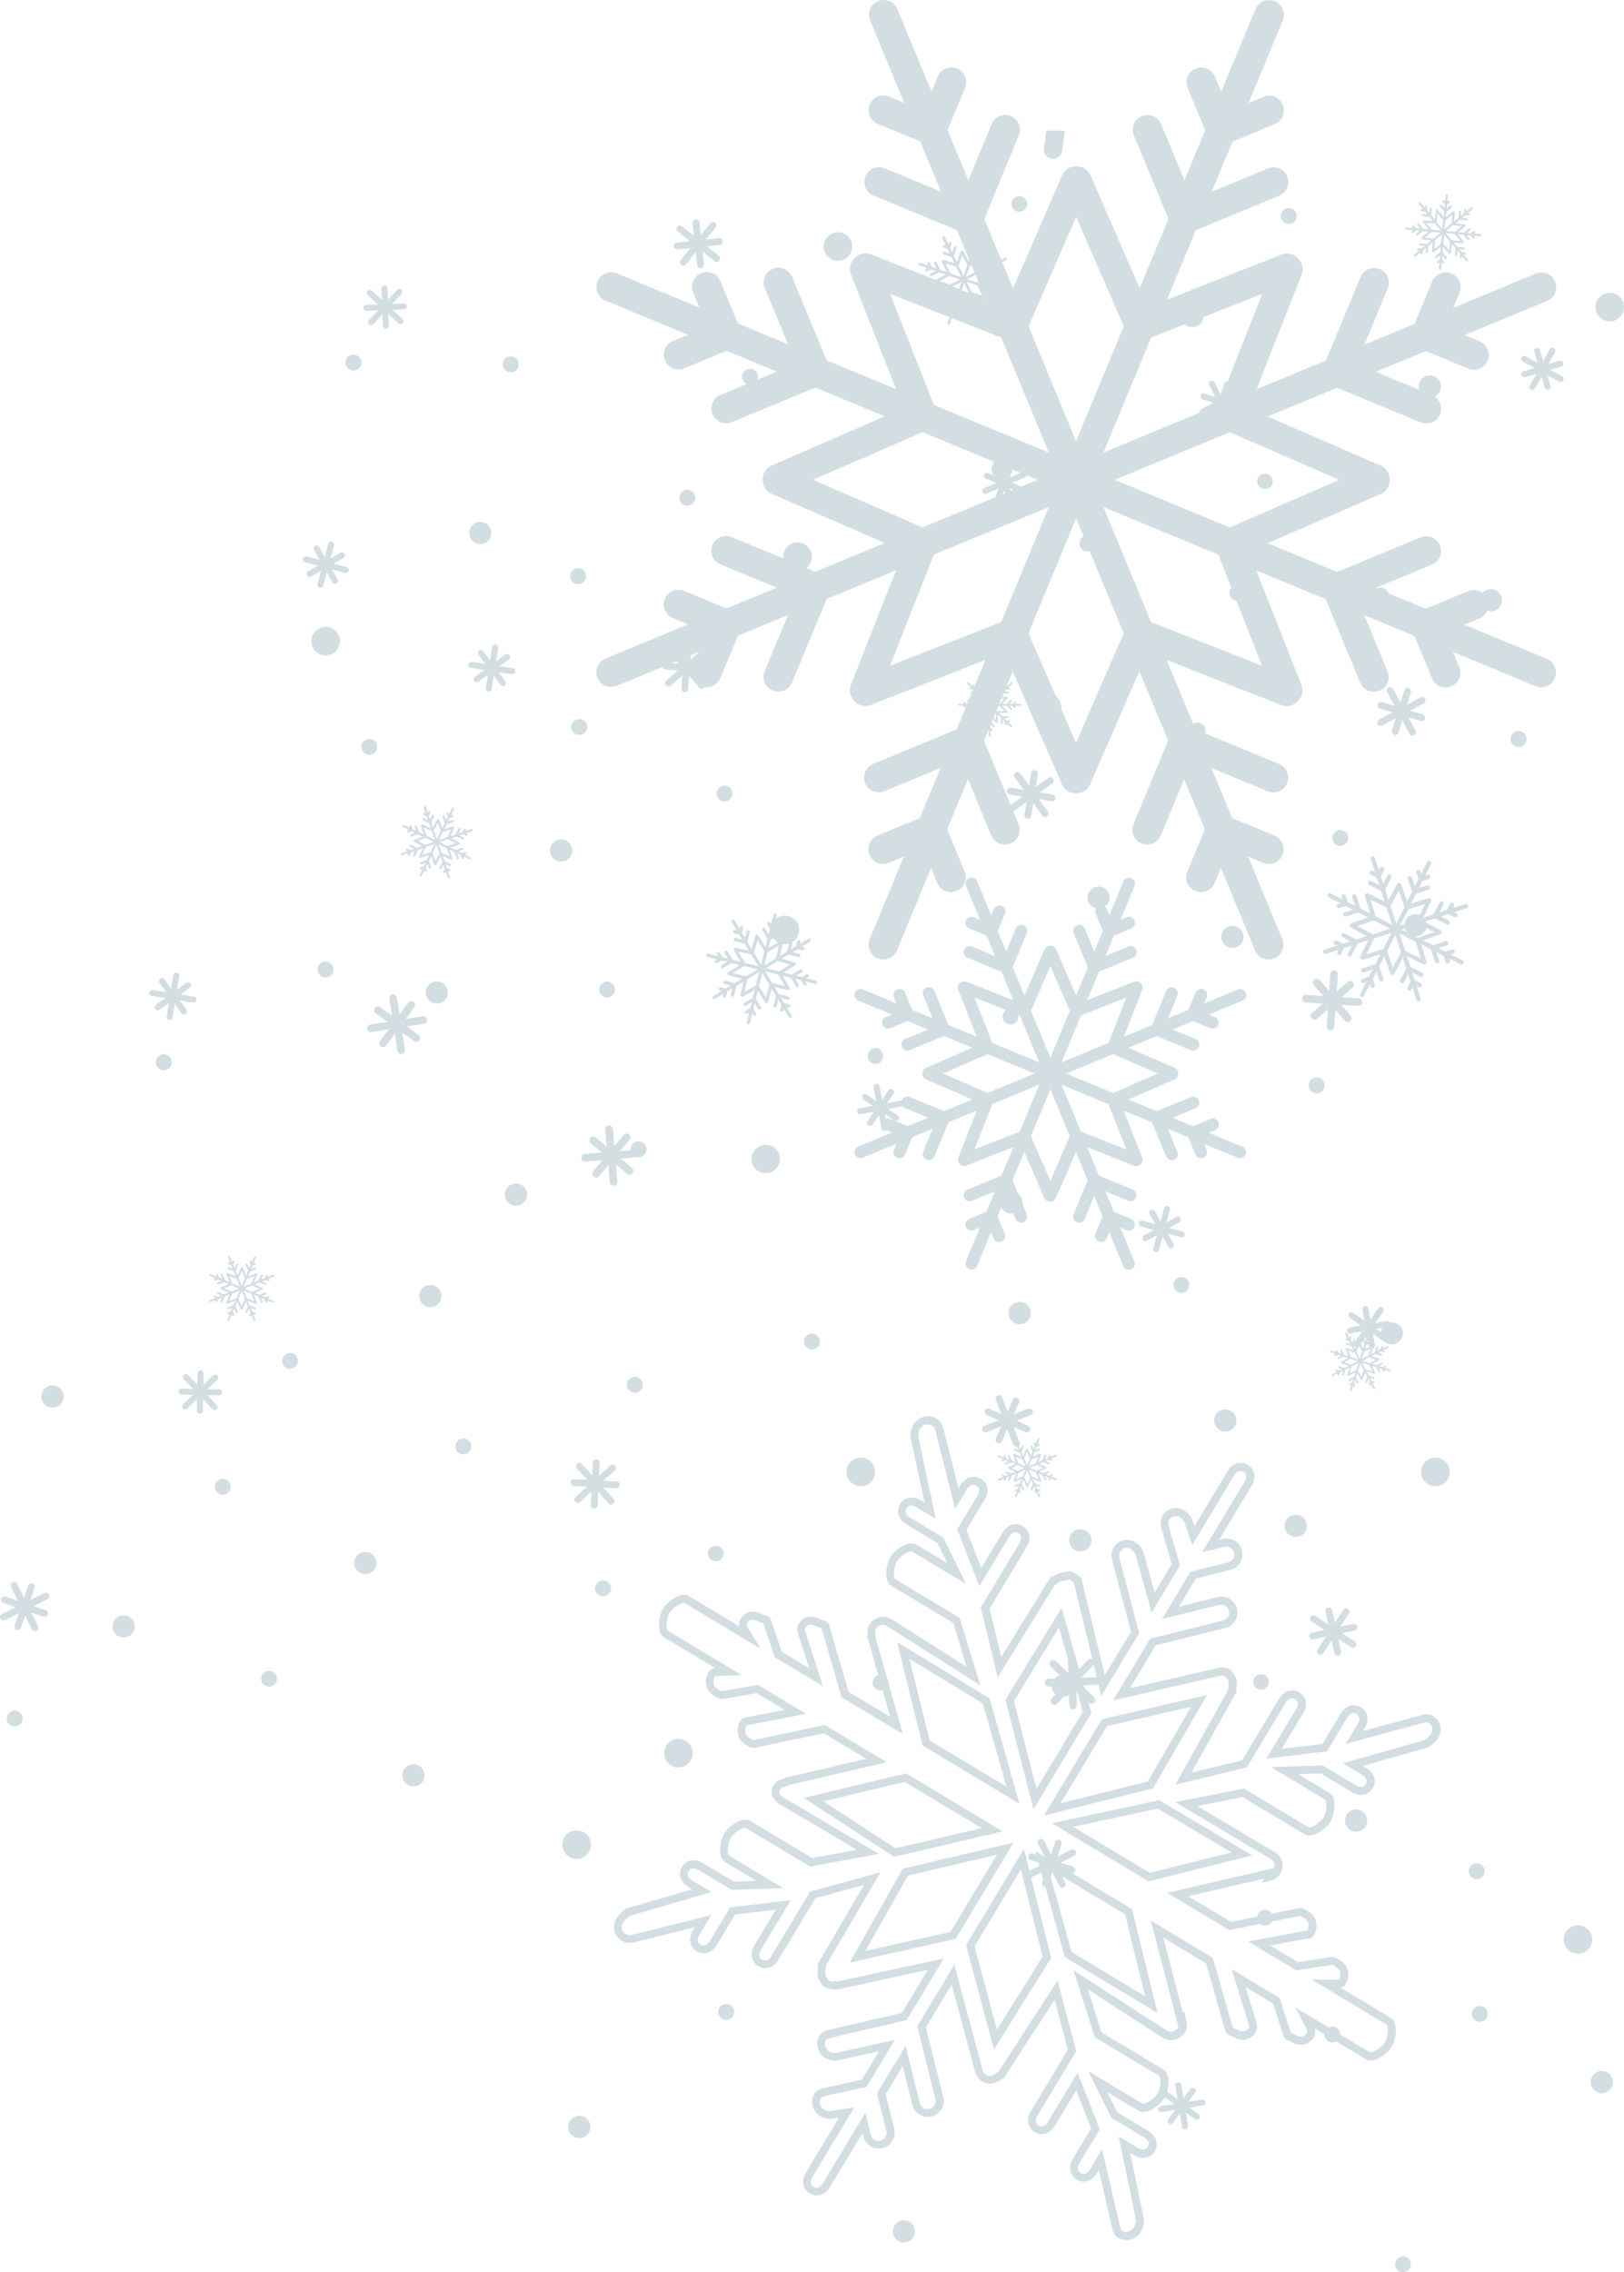 <svg width="346" height="484" fill="none" xmlns="http://www.w3.org/2000/svg"><path d="M239.852 477.121a3.103 3.103 0 0 1-1.612-.43c-.862-.515-1.022-1.005-1.208-1.756l-2.938-12.643-.38.633c-.473.785-1.098 1.342-1.815 1.621-.819.321-1.706.228-2.499-.245-.794-.473-1.292-1.215-1.394-2.093-.092-.76.11-1.578.583-2.363l3.876-6.448-3.167-8.128-4.542 7.554c-.473.785-1.098 1.342-1.815 1.62-.819.313-1.706.228-2.5-.244-.793-.473-1.283-1.216-1.393-2.094-.093-.759.11-1.578.583-2.363l7.877-13.107-2.82-10.659-11.01 17.006-.219-.152c-1.165.827-2.077 1.148-2.829 1.004-.329-.033-.844-.118-1.342-.413a3.375 3.375 0 0 1-1.52-2l-5.015-18.669-5.488 9.14 3.698 14.837c.211.887.076 1.79-.389 2.566a3.369 3.369 0 0 1-2.094 1.545 3.364 3.364 0 0 1-2.575-.389c-.768-.455-1.308-1.198-1.536-2.084l-2.052-8.246-3.614 6.009 1.832 7.351a3.449 3.449 0 0 1-.388 2.566 3.417 3.417 0 0 1-4.669 1.165 3.35 3.35 0 0 1-1.537-2.093l-.186-.752-6.915 11.504c-1.047 1.738-2.777 2.287-4.306 1.367-1.536-.92-1.866-2.709-.819-4.448l7.042-11.714-1.292.194c-.937.219-2.035-.093-2.719-.498a3.562 3.562 0 0 1-1.578-2.093c-.254-.912-.136-1.84.337-2.625.532-.894 1.647-1.165 2.381-1.35l7.717-1.663 3.639-6.06-8.662 1.908c-.794.202-1.908 0-2.744-.498-1.63-.979-2.196-3.14-1.25-4.718.532-.895 1.646-1.165 2.373-1.35l15.197-3.528 5.514-9.166-19.597 4.245-.203-.126a3.757 3.757 0 0 1-2.237-.507c-.439-.261-.675-.709-.844-1.038-.051-.093-.093-.177-.135-.245-.456-.573-.583-1.645-.355-3.224l-.194-.143.38-.658 9.6-16.407-10.352 2.835-7.877 13.107c-1.03 1.714-2.803 2.271-4.306 1.368-1.512-.912-1.849-2.743-.811-4.465l4.543-7.562-8.663 1.021-3.876 6.448c-.472.785-1.097 1.342-1.815 1.621-.819.32-1.705.228-2.499-.245-1.511-.903-1.841-2.743-.811-4.456l.406-.676-13.003 3.258a3.35 3.35 0 0 1-2.558-.371 3.377 3.377 0 0 1-1.545-2.093 3.377 3.377 0 0 1 .388-2.566c.321-.523 1.511-2.059 2.567-2.321l13.585-3.967-.777-.464c-.785-.472-1.342-1.097-1.621-1.814-.312-.819-.228-1.705.253-2.499.473-.793 1.216-1.282 2.086-1.392.76-.093 1.579.101 2.364.574l6.586 3.958 4.804-.152-6.577-3.95c-1.892-1.139-1.039-4.878-.271-6.152.448-.743 1.351-1.612 2.305-2.195 1.284-.793 2.44-.953 3.268-.455l13.138 7.891 9.549-1.764-16.439-9.723c-1.317-.835-1.925-2.025-1.68-3.291.05-.448.329-.743.506-.912.059-.059.11-.11.135-.152.372-.616 1.03-.81 1.512-.945.093-.025.228-.067.304-.093l.126-.169.313-.076 17.224-4.025-9.06-5.436-14.446 3.047c-.861.211-1.528-.219-2.069-.557l-.27-.169c-.777-.472-1.317-1.257-1.503-2.211a3.76 3.76 0 0 1 .448-2.616c.439-.726.912-.836 1.393-.895.093-.008.203-.025.338-.059l7.767-1.536-5.918-3.553-6.983 1.19c-.819.202-1.494-.22-2.035-.566l-.27-.168c-1.579-.954-2.068-3.165-1.064-4.836.439-.726.912-.844 1.393-.904.043 0 .093-.008.144-.016l-10.9-6.55c-1.892-1.139-1.039-4.878-.27-6.152.768-1.283 3.672-3.79 5.564-2.65l10.689 6.422c-.102-.447-.118-.962.278-1.629.929-1.544 2.888-1.958 4.543-.962.118.076.304.118.498.169.473.127 1.258.329 1.478 1.224l2.229 6.617 5.868 3.519-2.424-7.537c-.143-.523-.303-1.122.195-1.958a3.022 3.022 0 0 1 2.085-1.451c.811-.144 1.68.033 2.449.498.118.067.304.118.498.168.473.119 1.266.321 1.486 1.216l4.112 14.111 8.84 5.283-4.906-17.284.169-.262c0-.084-.008-.228-.017-.329-.034-.456-.084-1.08.245-1.629.194-.329.49-.751.963-1.08a3.358 3.358 0 0 1 3.74-.27l16.118 10.237-2.871-9.368-13.129-7.883c-.836-.506-1.224-1.57-1.123-3.097.076-1.114.414-2.313.861-3.056.448-.742 1.351-1.603 2.297-2.185 1.3-.802 2.432-.963 3.268-.456l6.585 3.95-2.119-4.313-6.586-3.958c-.785-.473-1.342-1.098-1.621-1.815-.312-.819-.228-1.705.253-2.498.473-.793 1.216-1.283 2.086-1.393.76-.093 1.579.11 2.364.574l.76.456-2.947-13.732c-.219-.869.118-2.11.583-2.869.456-.76 1.224-1.351 2.102-1.621.929-.278 1.883-.177 2.668.296.836.498 1.36 1.173 1.562 1.992l3.268 12.938.414-.684c.472-.785 1.097-1.35 1.823-1.62.819-.313 1.706-.228 2.499.244 1.537.92 1.858 2.71.811 4.457l-3.875 6.448 3.166 8.127 4.542-7.553c1.03-1.714 2.812-2.279 4.323-1.368.785.473 1.284 1.216 1.385 2.085.093.768-.11 1.578-.583 2.363l-7.886 13.116 2.483 10.279 10.63-17.192.245.178c1.106-.768 1.992-1.081 2.71-.971.017-.017.11-.051.194-.084.38-.135.963-.329 1.494-.009.549.329.988.65 1.343.912l.405.295.076.304 4.965 20.458 5.581-9.25-3.994-15.133c-.16-.624-.329-1.797.228-2.734.988-1.646 3.006-2.186 4.585-1.241.751.448 1.655 1.359 1.883 2.279l2.338 8.482 3.64-6.06-2.179-7.562c-.287-1.148-.219-2.025.194-2.709.98-1.629 2.989-2.169 4.568-1.215.76.455 1.647 1.384 1.866 2.287l.388 1.139 7.034-11.697c.473-.785 1.097-1.342 1.823-1.621.819-.312 1.706-.228 2.5.253 1.528.92 1.857 2.71.81 4.448l-6.915 11.504.752-.186a3.367 3.367 0 0 1 2.566.38 3.362 3.362 0 0 1 1.545 2.084 3.4 3.4 0 0 1-.379 2.575 3.391 3.391 0 0 1-2.077 1.553l-7.363 1.839-3.614 6.01 8.241-2.06a3.346 3.346 0 0 1 2.567.38 3.402 3.402 0 0 1 1.165 4.659 3.391 3.391 0 0 1-2.077 1.553l-14.843 3.705-5.497 9.14 18.862-4.346a3.345 3.345 0 0 1 2.508.388c.439.262.667.692.827 1.004.043.085.085.161.127.228.456.566.574 1.612.321 3.14l.177.126-.363.667-9.347 16.77 10.782-2.625 7.886-13.115c1.03-1.722 2.812-2.287 4.315-1.376.794.473 1.292 1.215 1.393 2.093.093.76-.11 1.578-.583 2.363l-4.542 7.554 8.663-1.021 3.875-6.448c.473-.785 1.098-1.351 1.815-1.621.819-.312 1.706-.228 2.5.253 1.528.92 1.857 2.71.81 4.457l-.371.616 12.58-3.427c.735-.177 1.512-.27 2.39.262a3.225 3.225 0 0 1 1.503 2.093c.185.844.025 1.738-.44 2.515-.363.608-1.519 1.916-2.541 2.161l-13.526 3.814.751.456c.786.473 1.343 1.097 1.621 1.815.313.818.228 1.705-.253 2.498-.473.793-1.216 1.283-2.085 1.392-.76.093-1.579-.101-2.364-.573l-6.603-3.967-4.804.152 6.586 3.958c1.891 1.139 1.03 4.87.261 6.153-.447.742-1.351 1.603-2.296 2.194-1.301.802-2.424.962-3.259.464l-13.138-7.891-9.676 1.899 16.439 9.79c1.309.827 1.908 2.034 1.663 3.325a2.745 2.745 0 0 1-.397 1.241c-.439.734-1.131 1.249-2.001 1.477l-2.043.549.557-.912-16.126 3.756 9.085 5.46 14.37-2.903c.819-.202 1.469.245 1.942.566.11.076.228.16.355.236.785.473 1.317 1.266 1.494 2.236.169.904 0 1.866-.456 2.625-.405.667-.836.81-1.359.81h-.034c-.093 0-.169 0-.262.026l-7.675 1.435 5.894 3.536 6.881-1.047c.836-.194 1.478.245 1.942.566.11.076.228.16.355.236.785.473 1.317 1.266 1.494 2.245.169.903 0 1.865-.456 2.625-.355.599-.743.768-1.19.802l10.697 6.422c.836.498 1.224 1.57 1.132 3.098-.068 1.114-.406 2.312-.853 3.063-.448.743-1.351 1.604-2.305 2.186-1.3.802-2.432.962-3.268.456l-10.824-6.499c.127.557.203 1.148-.262 1.916-.937 1.562-2.904 1.992-4.567.996a2.853 2.853 0 0 0-.482-.202c-.481-.178-1.207-.439-1.427-1.292l-2.17-6.752-5.884-3.536 2.347 7.596c.152.616.312 1.258-.211 2.118a3.105 3.105 0 0 1-2.094 1.477c-.819.152-1.697-.017-2.474-.481a2.84 2.84 0 0 0-.481-.202c-.482-.177-1.208-.431-1.427-1.292l-4.045-14.238-9.093-5.46 4.179 16.128.254-.43.464 2.11c.152.7.228 1.468-.295 2.338-.279.464-.591.726-.98.987-1.013.81-2.499.912-3.732.203l-15.991-10.339 2.896 9.149 13.146 7.891c.836.498 1.224 1.57 1.123 3.097-.076 1.115-.414 2.313-.861 3.064-.769 1.275-3.665 3.79-5.556 2.65l-6.586-3.958 2.119 4.313 6.603 3.966c1.714 1.03 2.28 2.802 1.368 4.313-.473.794-1.216 1.283-2.086 1.393-.768.093-1.578-.11-2.364-.574l-.776-.464 2.879 13.883c.211.861-.161 2.161-.617 2.929a3.772 3.772 0 0 1-3.174 1.789l-.026-.093Zm-5.049-19.276 3.876 16.694c.084.348.231.582.439.7.751.456 1.95.076 2.465-.776.296-.49.507-1.342.422-1.688l-3.672-17.69 4.078 2.447c.447.27.912.397 1.291.346.355-.042.634-.236.845-.582.625-1.038-.448-1.789-.794-1.992l-7.025-4.22-4.855-9.891 11.492 6.904c.549.329 2.575-.971 3.242-2.077.253-.422.557-1.325.625-2.304.059-.953-.152-1.443-.304-1.536l-13.695-8.22-4.509-14.23 19.901 12.863c.599.337 1.325.303 1.857-.127.313-.211.423-.312.532-.498a1.62 1.62 0 0 0 .068-.118l-5.885-22.729 13.205 7.934 4.23 14.905s.228.092.363.143c.228.085.507.186.777.346.422.253.878.346 1.292.27.405-.076.734-.312.954-.683.16-.262.152-.313.017-.844l-.025-.11-3.606-11.605 10.225 6.144 2.381 7.41c.034.051.236.119.372.169.227.085.506.186.776.346.71.422 1.714.473 2.246-.413.152-.262.144-.313.017-.844v-.017l-2.474-4.65 15.857 9.528c.16.093.692.059 1.511-.447.836-.515 1.486-1.199 1.739-1.621.254-.422.558-1.316.617-2.295.059-.954-.152-1.443-.313-1.545l-15.932-9.571 5.336.068c.211-.042.388-.051.515-.051.245-.413.329-.936.236-1.434-.092-.498-.346-.887-.709-1.106-.152-.093-.295-.194-.439-.287-.338-.228-.498-.329-.608-.304l-.084.017-7.515 1.148-10.224-6.144 11.989-2.245a2.29 2.29 0 0 1 .583-.068 2.1 2.1 0 0 0 .236-1.435c-.093-.489-.346-.886-.709-1.105-.152-.093-.304-.194-.448-.287-.338-.228-.506-.338-.608-.312l-15.054 3.038-13.222-7.942 22.721-5.292c.025-.093.042-.211.059-.371.152-.81-.397-1.334-.878-1.637l-20.214-12.044 14.641-2.87 13.695 8.229c.16.093.684.051 1.503-.447.836-.515 1.486-1.207 1.739-1.629.667-1.106.861-3.503.313-3.832l-11.492-6.903 11.019-.355 7.025 4.22c.346.203 1.511.802 2.136-.236.211-.346.253-.684.118-1.022-.135-.354-.464-.7-.912-.97l-4.103-2.465 17.317-4.878c.337-.084 1.182-.835 1.52-1.392a1.78 1.78 0 0 0 .236-1.292 1.5 1.5 0 0 0-.726-.996c-.321-.185-.557-.202-1.098-.075l-16.616 4.523 2.541-4.22c.211-.346.802-1.519-.228-2.135-.354-.211-.684-.253-1.021-.127-.355.136-.701.465-.98.92l-4.297 7.157-12.91 1.528 6.316-10.508c.27-.455.396-.911.346-1.291-.043-.354-.237-.633-.591-.844-1.039-.616-1.79.456-2.001.802l-8.249 13.723-15.224 3.705 11.154-20.011c.304-1.51.135-2.143.051-2.245-.119-.177-.186-.304-.262-.43-.059-.11-.161-.304-.211-.346a1.664 1.664 0 0 0-1.241-.186l-22.738 5.241 7.903-13.149 15.519-3.874a1.72 1.72 0 0 0 .464-3.131 1.67 1.67 0 0 0-1.283-.194l-12.201 3.047 6.071-10.103 8.038-2.008c.43-.11.81-.389 1.047-.785.236-.389.304-.853.194-1.292a1.687 1.687 0 0 0-.777-1.046 1.682 1.682 0 0 0-1.292-.194l-4.711 1.181 9.017-15.006c.203-.346.802-1.511-.236-2.135-.355-.211-.684-.253-1.022-.118-.354.135-.701.464-.979.911l-8.899 14.812-1.588-4.65c-.109-.422-.641-1.03-1.123-1.317-.785-.472-1.747-.194-2.254.642-.118.194-.211.599-.017 1.409l2.373 8.237-6.046 10.061-3.394-12.297c-.093-.372-.616-.962-1.114-1.258-.786-.472-1.757-.185-2.272.659-.177.295-.194.835-.042 1.443l4.171 15.816-8.063 13.377-5.86-24.146c-.278-.203-.599-.439-.979-.667-.068.017-.152.051-.22.076-.27.093-.574.194-.903.169h-.085s-.506-.093-1.857.928l-12.184 19.707-3.597-14.888 8.241-13.706c.27-.456.397-.911.355-1.291-.042-.355-.237-.633-.583-.844-1.038-.625-1.798.447-2.001.793l-6.315 10.508-4.712-12.111 4.298-7.157c.211-.346.802-1.52-.237-2.144-.354-.211-.683-.245-1.021-.118-.355.135-.709.464-.98.92l-2.499 4.16-4.264-16.879c-.093-.38-.354-.692-.793-.954-.372-.219-.836-.27-1.309-.126a2.014 2.014 0 0 0-1.14.869c-.287.481-.473 1.266-.38 1.612l3.766 17.572-4.095-2.456c-.456-.27-.912-.397-1.292-.346-.355.042-.633.236-.844.582-.211.354-.254.684-.118 1.021.135.355.464.701.911.971l7.017 4.211 4.871 9.9-11.499-6.904c-.161-.093-.693-.05-1.512.448-.793.489-1.477 1.19-1.739 1.62-.253.422-.557 1.325-.625 2.304-.059.895.119 1.426.313 1.536l13.686 8.221 4.399 14.356-19.943-12.668c-.574-.33-1.3-.262-1.866.177-.211.143-.354.312-.523.591-.051.092-.026.438-.009.624.026.296.051.608-.025.912l5.877 20.728-13.062-7.815-4.289-14.719c-.076-.026-.203-.06-.296-.085-.27-.067-.616-.16-.946-.354-.422-.254-.878-.355-1.283-.279a1.343 1.343 0 0 0-.937.667c-.085.141-.09.354-.017.641l.068.245 3.715 11.512-10.259-6.161-2.44-7.25c-.076-.025-.203-.059-.296-.084-.27-.068-.607-.161-.937-.355-.709-.422-1.705-.489-2.229.38-.084.141-.09.354-.017.641l.034.119 2.896 4.751-16.194-9.731c-.549-.329-2.584.971-3.242 2.076-.667 1.106-.853 3.511-.304 3.84l15.696 9.428-5.142.185c-.177.043-.329.059-.456.076-.034 0-.068 0-.093.009a.244.244 0 0 0-.051.084c-.515.853-.287 2.06.482 2.515.101.059.211.127.304.194.422.27.624.38.785.338l7.666-1.308 10.208 6.127-12.023 2.38a4.148 4.148 0 0 1-.515.085c-.034 0-.068 0-.093.008a.293.293 0 0 0-.051.076 2.032 2.032 0 0 0-.236 1.426c.093.481.346.87.709 1.089.11.068.211.127.313.194.43.27.624.38.785.338l15.113-3.191 13.197 7.925-21.066 4.921c-.27.202-.582.287-.869.371-.161.051-.465.135-.532.203a2.16 2.16 0 0 1-.363.447l-.06.059c-.084.608.22 1.097.904 1.536l20.297 12.002-14.615 2.7-13.686-8.22c-.186-.118-.743-.025-1.503.447-.836.515-1.486 1.207-1.74 1.629-.667 1.106-.852 3.503-.303 3.84l11.499 6.904-11.035.346-7.016-4.211c-.448-.27-.912-.397-1.292-.346-.355.042-.633.236-.845.582-.211.346-.253.684-.118 1.021.135.355.465.701.912.979l4.078 2.448-17.325 5.055c-.347.102-1.216.988-1.562 1.562a1.71 1.71 0 0 0-.195 1.299 1.69 1.69 0 0 0 2.052 1.233l16.971-4.246-2.508 4.17c-.211.346-.802 1.519.237 2.135 1.038.624 1.79-.456 2.001-.793l4.306-7.157 12.91-1.52-6.316 10.508c-.211.346-.802 1.519.237 2.144 1.03.616 1.781-.448 1.992-.794l8.224-13.689 14.995-4.11-11.609 19.833c-.33 1.899-.017 2.321-.017 2.321.118.169.194.313.27.464.067.127.177.33.236.389.389.228.929.329 1.334.236l.347-.084.194.118 22.729-4.921-7.894 13.124-15.848 3.68c-.456.11-1.183.295-1.36.582-.473.785-.16 1.908.667 2.406.448.27 1.098.405 1.478.304l12.521-2.752-6.037 10.044-8.376 1.806c-.439.109-1.165.287-1.342.582-.228.38-.279.844-.152 1.3.127.464.431.861.827 1.097.448.27 1.098.397 1.478.304l.084-.017 4.872-.734-8.891 14.786c-.202.346-.793 1.511.245 2.136 1.005.599 1.731-.355 1.993-.794l9.017-15.006 1.165 4.718c.076.321.271.751.769 1.055.81.49 1.866.228 2.355-.582.237-.389.304-.861.203-1.3l-1.992-8.026 6.07-10.103 3.031 12.196c.085.312.279.751.769 1.046.388.237.852.304 1.3.194a1.7 1.7 0 0 0 1.055-.776c.237-.388.304-.844.195-1.291l-3.859-15.513 7.894-13.141 6.046 22.493c.11.422.371.776.76 1.004.169.101.38.16.717.194.085.017.583.093 1.951-.971l12.521-19.335 3.985 15.031-8.249 13.723c-.27.456-.397.912-.354 1.292.042.354.236.633.582.844.355.211.684.253 1.022.118.354-.135.709-.464.979-.92l6.316-10.508 4.711 12.111-4.306 7.157c-.27.456-.397.912-.355 1.292.043.363.237.633.591.844.347.211.684.253 1.022.118.355-.135.709-.464.98-.92l2.532-4.212.034-.033Zm-68.702-76.567v.026-.026Zm18.845-33.177s0 .009-.009.017v-.017h.009Zm26.824 88.458-5.944-22.188 12.336-20.526 5.792 23.235-12.184 19.488v-.009Zm-4.129-21.935 4.754 17.749 9.743-15.588-4.635-18.585-9.87 16.416.008.008Zm38.957 14.179-19.731-11.892-6.282-22.593 20.601 12.373 5.421 22.112h-.009Zm-18.288-12.997 15.68 9.452-4.29-17.487-16.363-9.824 4.965 17.867.008-.008Zm-47.256 2.253 11.271-19.994 23.591-5.536-12.319 20.5-22.535 5.039-.008-.009Zm12.377-18.517-9.042 16.044 18.127-4.051 9.887-16.449-18.972 4.456Zm51.302 1.232-20.61-12.381 22.839-4.92 19.824 11.765-22.053 5.528v.008Zm-16.085-11.63 16.346 9.824 17.402-4.363-15.73-9.334-18.018 3.882v-.009Zm-38.138 6.406-19.276-12.567 21.809-5.207 20.559 12.347-23.084 5.427h-.008Zm-15.071-11.832 15.383 10.026 18.339-4.313-16.405-9.849-17.317 4.136Zm46.978 3.046 12.336-20.525 22.391-5.165-11.491 19.892-23.236 5.798Zm13.416-19.04-9.87 16.416 18.584-4.642 9.186-15.909-17.908 4.127.008.008Zm-15.637 17.682-5.986-23.32 11.981-19.589 6.341 22.391-12.336 20.518Zm-4.17-23.05 4.804 18.72 9.878-16.432-5.091-17.977-9.591 15.681v.008Zm1.182 21.885-20.61-12.381-5.472-22.062 19.698 11.976 6.384 22.467Zm-19.141-13.47 16.354 9.824-5.032-17.724-15.628-9.503 4.314 17.403h-.008ZM316.787 429.765a1.691 1.691 0 0 0-.734-2.27 1.693 1.693 0 0 0-2.272.734 1.693 1.693 0 0 0 .735 2.271 1.693 1.693 0 0 0 2.271-.735ZM68.581 208.034a1.69 1.69 0 1 0 1.426-3.063 1.69 1.69 0 0 0-1.426 3.063Z" fill="#D2DEE1"/><path d="M271.118 409.046a1.681 1.681 0 0 1-2.128 1.08 1.684 1.684 0 0 1-1.081-2.127 1.68 1.68 0 0 1 2.128-1.08 1.68 1.68 0 0 1 1.081 2.127ZM128.714 209.224a1.686 1.686 0 0 1 2.195.937 1.684 1.684 0 0 1-.937 2.194 1.682 1.682 0 0 1-2.195-.937 1.681 1.681 0 0 1 .937-2.194ZM300.103 483.485a1.692 1.692 0 0 1-2.389.042 1.69 1.69 0 0 1 2.347-2.431c.667.65.692 1.714.042 2.389ZM56.693 359.166a1.692 1.692 0 0 1-.937-2.194 1.693 1.693 0 0 1 2.195-.937 1.692 1.692 0 0 1 .937 2.194 1.693 1.693 0 0 1-2.195.937ZM255.388 157.277a1.682 1.682 0 0 0 1.435-1.907 1.682 1.682 0 0 0-1.908-1.435c-.92.126-1.57.979-1.435 1.907.126.92.979 1.57 1.908 1.435ZM315.715 399.897c.701-.608.777-1.68.169-2.38a1.693 1.693 0 0 0-2.381-.169 1.692 1.692 0 0 0-.169 2.38c.608.7 1.68.776 2.381.169ZM109.024 75.942c.929.11 1.588.954 1.469 1.882a1.679 1.679 0 0 1-1.882 1.469 1.68 1.68 0 0 1-1.47-1.882 1.68 1.68 0 0 1 1.883-1.469ZM158.324 79.428c-.456.819-.16 1.84.659 2.296.819.455 1.841.16 2.296-.659a1.683 1.683 0 0 0-.658-2.295 1.685 1.685 0 0 0-2.297.658ZM72.406 136.363a3.041 3.041 0 0 0-3.242-2.819 3.04 3.04 0 0 0-2.82 3.241 3.041 3.041 0 0 0 3.242 2.819 3.04 3.04 0 0 0 2.82-3.241ZM152.76 329.289a1.69 1.69 0 0 0-1.933 1.401 1.69 1.69 0 0 0 3.335.532 1.69 1.69 0 0 0-1.402-1.933ZM119.089 178.858a2.354 2.354 0 0 0-1.866 2.768 2.356 2.356 0 0 0 2.769 1.865 2.355 2.355 0 0 0 1.866-2.768 2.355 2.355 0 0 0-2.769-1.865ZM34.327 224.694a1.695 1.695 0 0 0-1.013 2.161 1.695 1.695 0 0 0 2.161 1.013 1.699 1.699 0 0 0 1.013-2.161 1.695 1.695 0 0 0-2.161-1.013ZM273.71 324.799a2.362 2.362 0 0 1 2.6-2.101 2.363 2.363 0 1 1-.498 4.701 2.362 2.362 0 0 1-2.102-2.6ZM144.959 106.832a1.677 1.677 0 0 1 .7-2.279 1.678 1.678 0 0 1 2.28.701 1.683 1.683 0 0 1-.701 2.279 1.678 1.678 0 0 1-2.279-.701ZM122.804 121.087a1.685 1.685 0 0 0-1.267 2.025 1.686 1.686 0 0 0 2.027 1.266 1.686 1.686 0 0 0 1.266-2.025 1.686 1.686 0 0 0-2.026-1.266ZM152.684 168.806c.127-.92.988-1.57 1.908-1.435a1.682 1.682 0 0 1 1.436 1.907 1.687 1.687 0 0 1-1.908 1.435 1.681 1.681 0 0 1-1.436-1.907ZM232.87 114.58a1.692 1.692 0 0 0-2.39 0 1.691 1.691 0 0 0 0 2.388 1.692 1.692 0 0 0 2.39 0 1.691 1.691 0 0 0 0-2.388ZM181.965 96.57a2.367 2.367 0 0 1 .347-3.326 2.37 2.37 0 0 1 3.326.346 2.369 2.369 0 0 1-.346 3.325 2.371 2.371 0 0 1-3.327-.346ZM217.815 282.018a2.362 2.362 0 1 0-1.14-4.585 2.362 2.362 0 0 0 1.14 4.585ZM295.78 126.421a1.688 1.688 0 0 1-1.19 2.068 1.695 1.695 0 0 1-2.069-1.19 1.693 1.693 0 0 1 1.191-2.068 1.692 1.692 0 0 1 2.068 1.19ZM305.169 84.652a2.361 2.361 0 0 0 1.773-2.836 2.363 2.363 0 0 0-2.837-1.772 2.363 2.363 0 0 0-1.773 2.836 2.363 2.363 0 0 0 2.837 1.772ZM262.134 125.492a1.685 1.685 0 0 1 2.297-.658 1.683 1.683 0 0 1 .658 2.296 1.684 1.684 0 0 1-2.296.658 1.683 1.683 0 0 1-.659-2.296ZM134.498 244.182a1.683 1.683 0 0 0 .937 2.194 1.685 1.685 0 0 0 2.195-.937 1.682 1.682 0 0 0-.937-2.194 1.686 1.686 0 0 0-2.195.937ZM1.71 367.015a1.687 1.687 0 1 0 2.726-1.983 1.687 1.687 0 0 0-2.725 1.983ZM216.397 68.946c.827.439 1.14 1.46.701 2.278a1.683 1.683 0 0 1-2.28.7 1.681 1.681 0 0 1-.701-2.278 1.683 1.683 0 0 1 2.28-.7ZM251.859 68.346a2.358 2.358 0 0 0 3.141 1.14 2.355 2.355 0 0 0 1.139-3.14 2.358 2.358 0 0 0-3.141-1.14 2.358 2.358 0 0 0-1.139 3.14ZM180.783 50.488a3.035 3.035 0 0 0-4.289-.228 3.033 3.033 0 0 0-.228 4.287 3.035 3.035 0 0 0 4.289.228 3.032 3.032 0 0 0 .228-4.287ZM282.204 231.387a1.688 1.688 0 0 1-1.858 1.502 1.689 1.689 0 1 1 .355-3.359 1.689 1.689 0 0 1 1.503 1.857ZM214.886 214.929a1.694 1.694 0 0 0-1.233 2.043 1.694 1.694 0 0 0 2.043 1.232 1.693 1.693 0 0 0 1.233-2.042 1.695 1.695 0 0 0-2.043-1.233ZM252.264 272.143a1.682 1.682 0 0 0-2.162 1.013 1.68 1.68 0 0 0 1.014 2.16 1.68 1.68 0 0 0 2.161-1.012 1.68 1.68 0 0 0-1.013-2.161ZM264.675 200.658a2.373 2.373 0 0 0-1.03-3.182 2.376 2.376 0 0 0-3.183 1.029 2.375 2.375 0 0 0 1.03 3.182 2.375 2.375 0 0 0 3.183-1.029ZM124.551 451a2.363 2.363 0 0 0-3.2.979 2.36 2.36 0 0 0 .98 3.199 2.362 2.362 0 0 0 3.2-.979 2.36 2.36 0 0 0-.98-3.199ZM121.436 390.267a3.04 3.04 0 0 1 4.112 1.257 3.038 3.038 0 0 1-1.258 4.111 3.04 3.04 0 0 1-4.112-1.258 3.037 3.037 0 0 1 1.258-4.11ZM90.221 379.219a2.355 2.355 0 0 0-1.089-3.156 2.357 2.357 0 0 0-3.158 1.088 2.356 2.356 0 0 0 1.09 3.157 2.357 2.357 0 0 0 3.157-1.089ZM48.554 315.422c.717.6.81 1.663.21 2.381-.599.717-1.663.81-2.38.21a1.687 1.687 0 0 1-.211-2.38 1.69 1.69 0 0 1 2.38-.211ZM90.07 274.363a2.372 2.372 0 0 1 3.343.118 2.37 2.37 0 0 1-.118 3.342 2.372 2.372 0 0 1-3.344-.118 2.37 2.37 0 0 1 .118-3.342ZM186.457 226.652a1.687 1.687 0 0 0 .178-3.367 1.69 1.69 0 0 0-1.774 1.595 1.688 1.688 0 0 0 1.596 1.772ZM166.193 195.239a3.036 3.036 0 1 0 2.077 5.706 3.036 3.036 0 0 0 1.816-3.891 3.044 3.044 0 0 0-3.893-1.815ZM232.473 327.593a2.361 2.361 0 0 1-1.773 2.835 2.361 2.361 0 0 1-2.837-1.772 2.362 2.362 0 0 1 1.773-2.836 2.363 2.363 0 0 1 2.837 1.773ZM188.247 360.002a1.692 1.692 0 0 0 .937-2.195 1.693 1.693 0 0 0-2.195-.937 1.693 1.693 0 0 0-.937 2.195 1.693 1.693 0 0 0 2.195.937ZM171.8 284.6a1.692 1.692 0 0 1 2.389 0 1.69 1.69 0 0 1 0 2.389 1.692 1.692 0 0 1-2.389 0 1.69 1.69 0 0 1 0-2.389ZM98.918 309.793a1.695 1.695 0 0 1-1.883-1.468 1.69 1.69 0 0 1 1.469-1.883 1.697 1.697 0 0 1 1.883 1.469c.118.92-.54 1.764-1.47 1.882ZM128.866 336.699a1.688 1.688 0 0 0-2.027 1.266 1.686 1.686 0 0 0 1.267 2.026 1.686 1.686 0 0 0 2.026-1.266 1.685 1.685 0 0 0-1.266-2.026ZM294.303 284.82a2.367 2.367 0 0 0 3.031 1.409 2.366 2.366 0 0 0 1.41-3.03 2.365 2.365 0 0 0-4.441 1.621ZM231.823 191.981a2.367 2.367 0 0 0 3.031 1.41 2.366 2.366 0 0 0 1.41-3.03 2.364 2.364 0 0 0-4.441 1.62ZM317.066 130.168a2.361 2.361 0 1 1 2.862-1.722 2.362 2.362 0 0 1-2.862 1.722ZM288.924 390.182a2.364 2.364 0 1 0 .002-4.728 2.364 2.364 0 0 0-.002 4.728ZM11.142 299.876a2.364 2.364 0 1 0 0-4.727 2.364 2.364 0 0 0 0 4.727ZM308.707 312.612a3.038 3.038 0 0 0-3.833-1.95 3.037 3.037 0 0 0-1.951 3.832 3.041 3.041 0 0 0 5.784-1.882ZM124.855 153.96a1.69 1.69 0 1 0-2.837 1.84 1.691 1.691 0 0 0 2.837-1.84ZM303.658 195.94a2.365 2.365 0 1 0-.92 3.215 2.358 2.358 0 0 0 .92-3.215ZM76.357 331.129a2.36 2.36 0 0 0-.346 3.325 2.362 2.362 0 0 0 3.327.346 2.36 2.36 0 0 0 .346-3.325 2.362 2.362 0 0 0-3.327-.346ZM154.711 430.28a1.688 1.688 0 1 0 0-3.377 1.688 1.688 0 0 0 0 3.377ZM341.028 441.176a2.363 2.363 0 1 0 .498 4.701 2.362 2.362 0 0 0 2.102-2.599 2.362 2.362 0 0 0-2.6-2.102ZM169.875 121.627a3.039 3.039 0 1 0 0-6.077 3.039 3.039 0 0 0 0 6.077ZM180.412 314.182a3.038 3.038 0 0 0 3.605 2.338 3.032 3.032 0 0 0 2.339-3.604 3.035 3.035 0 0 0-3.605-2.338 3.032 3.032 0 0 0-2.339 3.604ZM324.96 156.492a1.69 1.69 0 0 1-.498 2.338 1.69 1.69 0 1 1-1.841-2.836 1.69 1.69 0 0 1 2.339.498ZM191.304 477.307a2.366 2.366 0 0 0 3.267-.692 2.366 2.366 0 0 0-.692-3.266 2.369 2.369 0 0 0-3.268.692 2.366 2.366 0 0 0 .693 3.266ZM95.388 211.714a2.363 2.363 0 0 0-2.06-2.633 2.363 2.363 0 1 0-.574 4.692 2.363 2.363 0 0 0 2.634-2.059ZM80.19 159.868a1.69 1.69 0 0 0-.734-2.27 1.692 1.692 0 0 0-2.271.734 1.69 1.69 0 0 0 .734 2.27c.828.422 1.85.093 2.272-.734ZM285.986 176.883a1.68 1.68 0 0 1 1.191 2.067 1.683 1.683 0 0 1-2.069 1.19 1.68 1.68 0 0 1-1.19-2.067 1.682 1.682 0 0 1 2.068-1.19ZM258.698 302.501a2.362 2.362 0 0 1 2.448-2.279 2.363 2.363 0 0 1 2.28 2.448 2.362 2.362 0 0 1-2.449 2.279 2.362 2.362 0 0 1-2.279-2.448ZM222.907 147.63a3.034 3.034 0 0 1 3.191 2.878 3.033 3.033 0 0 1-2.879 3.19 3.033 3.033 0 0 1-3.191-2.878 3.034 3.034 0 0 1 2.879-3.19ZM333.657 411.485a3.04 3.04 0 0 1 5.1 3.308 3.041 3.041 0 0 1-4.205.895 3.037 3.037 0 0 1-.895-4.203ZM269.725 356.972a1.688 1.688 0 0 1-2.12 2.625 1.688 1.688 0 0 1 2.12-2.625ZM100.159 112.605a2.359 2.359 0 0 1 3.098-1.249 2.358 2.358 0 0 1 1.25 3.097 2.36 2.36 0 0 1-3.099 1.249 2.357 2.357 0 0 1-1.249-3.097ZM196.893 162.594a1.679 1.679 0 0 0-1.57-1.798 1.68 1.68 0 0 0-1.799 1.57 1.679 1.679 0 0 0 1.571 1.798 1.68 1.68 0 0 0 1.798-1.57ZM213.172 101.692a1.686 1.686 0 0 0 1.435-1.907 1.682 1.682 0 0 0-1.908-1.435 1.685 1.685 0 0 0-1.435 1.907c.126.92.979 1.57 1.908 1.435ZM284.154 431.732a1.688 1.688 0 1 0-.591 3.325 1.688 1.688 0 1 0 .591-3.325ZM146.977 371.649a3.036 3.036 0 0 0-4.256-.6 3.033 3.033 0 0 0-.599 4.254 3.034 3.034 0 0 0 4.255.599 3.03 3.03 0 0 0 .6-4.253ZM273.186 46.977a1.7 1.7 0 0 1 .414-2.355 1.702 1.702 0 0 1 2.356.414 1.7 1.7 0 0 1-.414 2.354 1.702 1.702 0 0 1-2.356-.413ZM214.818 253.888a2.359 2.359 0 0 0-1.621 2.92 2.36 2.36 0 0 0 2.921 1.62c1.25-.363 1.985-1.671 1.621-2.92a2.36 2.36 0 0 0-2.921-1.62ZM345.992 65.207a3.04 3.04 0 0 1-2.82 3.24 3.041 3.041 0 0 1-3.242-2.818 3.04 3.04 0 0 1 2.82-3.241 3.04 3.04 0 0 1 3.242 2.819ZM271.126 103.017a1.687 1.687 0 0 0-3.242-.928 1.687 1.687 0 0 0 3.242.928ZM109.843 252.107a2.373 2.373 0 0 1 2.449 2.279 2.372 2.372 0 0 1-2.28 2.447c-1.3.051-2.398-.979-2.448-2.279-.051-1.299.979-2.397 2.279-2.447ZM28.45 345.392a2.359 2.359 0 0 0-3.183-1.029 2.356 2.356 0 0 0-1.03 3.181 2.359 2.359 0 0 0 3.183 1.03 2.36 2.36 0 0 0 1.03-3.182ZM217.25 41.795c.929.05 1.646.844 1.596 1.772a1.688 1.688 0 0 1-3.369-.177 1.688 1.688 0 0 1 1.773-1.595ZM248.338 240.122c.929.034 1.714-.7 1.748-1.629a1.695 1.695 0 0 0-1.63-1.747 1.688 1.688 0 1 0-.118 3.376ZM76.18 78.685c-.802.481-1.84.22-2.313-.574-.473-.793-.22-1.84.574-2.312a1.686 1.686 0 0 1 2.313.574c.473.793.22 1.84-.574 2.312ZM60.374 290.812a1.692 1.692 0 0 0 2.87-1.789 1.693 1.693 0 0 0-2.33-.54 1.694 1.694 0 0 0-.54 2.329ZM160.089 247.035a3.038 3.038 0 0 0 6.071-.313 3.04 3.04 0 0 0-6.071.313ZM228.53 358.018a2.37 2.37 0 0 0-3.2-.979 2.367 2.367 0 0 0-.979 3.199 2.37 2.37 0 0 0 3.2.979 2.368 2.368 0 0 0 .979-3.199ZM136.152 293.555a1.694 1.694 0 0 1 .541 2.329 1.694 1.694 0 0 1-2.331.54 1.694 1.694 0 0 1-.54-2.329 1.695 1.695 0 0 1 2.33-.54ZM36.767 216.71l.464-2.852 1.436 1.983a.64.64 0 0 0 .498.262.635.635 0 0 0 .532-1.013l-1.427-1.984 2.854.456s.05 0 .076.009a.638.638 0 0 0 .127-1.266l-2.855-.456 1.985-1.435a.651.651 0 0 0 .261-.498.629.629 0 0 0-.616-.658.708.708 0 0 0-.397.118l-1.984 1.435.456-2.853s0-.051.008-.084a.635.635 0 0 0-.616-.659.634.634 0 0 0-.65.532l-.456 2.853-1.435-1.984a.636.636 0 0 0-.498-.261.634.634 0 0 0-.66.616.71.71 0 0 0 .12.397l1.434 1.983-2.853-.456s-.051 0-.076-.008a.634.634 0 0 0-.659.616.633.633 0 0 0 .54.65l2.854.455-1.984 1.435a.653.653 0 0 0-.262.498.634.634 0 0 0 .617.658.729.729 0 0 0 .397-.118l1.984-1.434-.456 2.852v.085a.63.63 0 0 0 .616.658c.321.008.6-.22.65-.54l-.025.008Z" fill="#D2DEE1"/><path d="m210.115 105.178 2.66-1.123-.92 2.262a.62.62 0 0 0 .042.557.645.645 0 0 0 .869.237.646.646 0 0 0 .271-.313l.92-2.262 1.123 2.659s.025.051.034.076a.627.627 0 0 0 .869.228.647.647 0 0 0 .27-.802l-1.122-2.659 2.262.92c.178.068.38.068.558-.042a.644.644 0 0 0 .236-.869.64.64 0 0 0-.312-.27l-2.263-.92 2.659-1.123s.051-.016.076-.033a.628.628 0 0 0 .228-.87.649.649 0 0 0-.802-.27l-2.659 1.123.92-2.262a.626.626 0 0 0-.042-.557.638.638 0 0 0-.87-.236.644.644 0 0 0-.27.312l-.92 2.262-1.123-2.659s-.026-.05-.034-.076a.645.645 0 0 0-.87-.236.649.649 0 0 0-.27.802l1.123 2.658-2.263-.92a.635.635 0 1 0-.473 1.182l2.263.92-2.659 1.122s-.051.026-.076.034a.644.644 0 0 0-.237.869.647.647 0 0 0 .802.27v.009ZM325.923 82.17l1.393-2.531-2.347.684a.643.643 0 0 1-.701-.996.595.595 0 0 1 .338-.237l2.347-.683-2.525-1.393s-.042-.025-.067-.042a.646.646 0 0 1-.144-.895.638.638 0 0 1 .819-.185l2.533 1.392-.675-2.346a.635.635 0 1 1 1.216-.363l.675 2.346 1.393-2.532.042-.067a.637.637 0 0 1 .895-.135.646.646 0 0 1 .186.827l-1.393 2.532 2.347-.684a.637.637 0 0 1 .549.093.646.646 0 0 1 .144.895.598.598 0 0 1-.338.236l-2.347.684 2.533 1.392s.042.025.067.042a.646.646 0 0 1 .144.895.646.646 0 0 1-.828.186l-2.524-1.393.684 2.346a.636.636 0 0 1-.102.557.635.635 0 0 1-.895.135.636.636 0 0 1-.236-.337l-.676-2.346-1.393 2.523-.042.068a.635.635 0 0 1-.886.143.635.635 0 0 1-.178-.827l-.008.017ZM103.511 146.584l.447-2.853-1.975 1.443a.67.67 0 0 1-.558.101.637.637 0 0 1-.439-.784.647.647 0 0 1 .237-.338l1.975-1.443-2.853-.448s-.051-.008-.076-.016a.647.647 0 0 1-.44-.794.64.64 0 0 1 .71-.456l2.854.448-1.444-1.975a.673.673 0 0 1-.102-.557.638.638 0 0 1 .786-.439.652.652 0 0 1 .337.236l1.444 1.975.448-2.852s0-.051.017-.076a.645.645 0 0 1 .793-.439.637.637 0 0 1 .456.709l-.447 2.852 1.975-1.443a.657.657 0 0 1 .549-.101.645.645 0 0 1 .439.793.616.616 0 0 1-.236.338l-1.976 1.443 2.854.447s.051.009.076.017a.646.646 0 0 1 .439.794.646.646 0 0 1-.709.455l-2.854-.447 1.444 1.975c.11.152.152.354.101.557a.642.642 0 0 1-.794.439.648.648 0 0 1-.337-.237l-1.444-1.974-.448 2.852s-.008.051-.016.076a.638.638 0 0 1-.786.439.647.647 0 0 1-.456-.709l.009-.008ZM221.176 392.782l1.477 2.92-2.634-.861a.728.728 0 0 0-.827 1.097.707.707 0 0 0 .371.279l2.635.861-2.922 1.477s-.051.025-.076.042a.722.722 0 0 0 .735 1.241l2.921-1.477-.861 2.633a.739.739 0 0 0 .084.633.73.73 0 0 0 1.005.194.712.712 0 0 0 .279-.371l.861-2.634 1.477 2.921s.026.05.043.076a.722.722 0 0 0 1.241-.735l-1.478-2.92 2.635.861a.742.742 0 0 0 .633-.084.723.723 0 0 0 .194-1.005.704.704 0 0 0-.372-.278l-2.634-.861 2.922-1.477s.05-.025.076-.042a.731.731 0 0 0 .194-1.005.719.719 0 0 0-.929-.236l-2.921 1.477.861-2.633a.739.739 0 0 0-.085-.633.728.728 0 0 0-1.004-.194.757.757 0 0 0-.279.371l-.861 2.633-1.478-2.92s-.025-.051-.05-.076a.73.73 0 0 0-1.005-.194.72.72 0 0 0-.237.928l.009-.008ZM124.737 247.44l3.648-.304-2.001 2.363a.807.807 0 0 0-.169.692.817.817 0 0 0 .962.625.79.79 0 0 0 .448-.271l1.992-2.363.313 3.646s0 .068.017.102a.81.81 0 0 0 .962.624.802.802 0 0 0 .633-.861l-.312-3.646 2.364 1.992a.8.8 0 0 0 .692.169.81.81 0 0 0 .355-1.41l-2.373-1.991 3.648-.313s.068 0 .101-.017a.805.805 0 0 0 .617-.962.796.796 0 0 0-.862-.633l-3.647.313 2.001-2.372a.8.8 0 0 0 .169-.692.812.812 0 0 0-.963-.625.795.795 0 0 0-.447.27l-2.001 2.372-.313-3.646s0-.067-.016-.101a.811.811 0 0 0-.963-.625.803.803 0 0 0-.633.861l.312 3.646-2.364-2a.807.807 0 0 0-.692-.169.8.8 0 0 0-.617.962.821.821 0 0 0 .271.448l2.364 1.991-3.648.313s-.067.008-.101.016a.811.811 0 0 0-.625.963.803.803 0 0 0 .861.633h.017ZM39.14 293.774l2 2.085-2.448-.051a.64.64 0 0 0-.414 1.131.691.691 0 0 0 .389.144l2.44.05-2.086 2.001-.059.059a.638.638 0 0 0 .937.861l2.086-2.001-.05 2.439c0 .195.075.38.236.507.27.219.675.177.895-.093a.665.665 0 0 0 .143-.388l.05-2.439 2.002 2.084s.034.042.059.059a.64.64 0 0 0 .895-.093.64.64 0 0 0-.034-.843l-2-2.085 2.448.051a.638.638 0 0 0 .414-1.131.691.691 0 0 0-.389-.144l-2.449-.051 2.086-2 .059-.059a.638.638 0 0 0-.937-.861l-2.086 2.001.051-2.448a.63.63 0 0 0-.236-.506.64.64 0 0 0-.895.092.668.668 0 0 0-.144.389l-.05 2.439-2.002-2.085s-.042-.034-.059-.051a.641.641 0 0 0-.895.093.642.642 0 0 0 .034.844h.008ZM287.878 350.904l-2.753-1.773.583 2.709a.72.72 0 0 1-.152.616.724.724 0 0 1-1.022.085.69.69 0 0 1-.236-.405l-.583-2.709-1.773 2.751-.051.076a.727.727 0 0 1-1.165-.861l1.773-2.751-2.71.582a.72.72 0 0 1-.701-1.173.756.756 0 0 1 .405-.245l2.711-.582-2.753-1.773-.076-.05a.727.727 0 0 1 .861-1.165l2.753 1.772-.583-2.709a.72.72 0 0 1 1.174-.7.666.666 0 0 1 .236.396l.583 2.71 1.773-2.752.051-.076a.722.722 0 0 1 1.021-.084.718.718 0 0 1 .144.945l-1.773 2.751 2.71-.582a.72.72 0 0 1 .701 1.173.722.722 0 0 1-.397.237l-2.71.582 2.752 1.772s.051.034.076.059a.724.724 0 0 1 .085 1.022.73.73 0 0 1-.946.143l-.008.009ZM233.106 361.521l-2.668-2.498 3.099-.102a.796.796 0 0 0 .625-.337.818.818 0 0 0-.178-1.131.783.783 0 0 0-.498-.152l-3.09.101 2.499-2.667s.042-.05.068-.076a.81.81 0 0 0-.178-1.131.804.804 0 0 0-1.064.102l-2.499 2.667-.101-3.089a.766.766 0 0 0-.329-.625.818.818 0 0 0-1.132.177.795.795 0 0 0-.152.498l.102 3.098-2.668-2.499s-.051-.042-.076-.067a.804.804 0 0 0-1.132.186.8.8 0 0 0 .102 1.063l2.668 2.498-3.099.101a.778.778 0 0 0-.625.33.809.809 0 0 0 .177 1.131.79.79 0 0 0 .499.151l3.098-.101-2.499 2.667s-.042.051-.068.076a.817.817 0 0 0 .178 1.131.804.804 0 0 0 1.064-.101l2.499-2.667.101 3.097a.83.83 0 0 0 .329.625.812.812 0 0 0 1.284-.684l-.102-3.097 2.669 2.498s.05.042.076.067a.816.816 0 0 0 1.131-.177.802.802 0 0 0-.101-1.063h-.009ZM248.025 257.365l-.759 2.785-1.216-2.118a.615.615 0 0 0-.465-.313.636.636 0 0 0-.717.54.614.614 0 0 0 .084.406l1.216 2.118-2.786-.751s-.051-.009-.076-.017a.635.635 0 0 0-.254 1.241l2.787.751-2.12 1.215a.635.635 0 0 0-.312.464.632.632 0 0 0 .54.718.669.669 0 0 0 .406-.076l2.119-1.216-.752 2.786s-.016.05-.016.075a.631.631 0 0 0 .548.718.635.635 0 0 0 .701-.464l.752-2.785 1.215 2.118c.093.16.262.287.465.312a.63.63 0 0 0 .717-.54.658.658 0 0 0-.076-.405l-1.215-2.118 2.786.751s.051.017.076.017a.638.638 0 0 0 .718-.541.64.64 0 0 0-.465-.7l-2.786-.751 2.119-1.216a.633.633 0 0 0 .313-.464.632.632 0 0 0-.549-.717.662.662 0 0 0-.406.076l-2.119 1.215.752-2.785s.008-.051.017-.076a.637.637 0 0 0-.541-.717.64.64 0 0 0-.701.464ZM300.306 156.315l-1.545-2.887-.802 2.65a.759.759 0 0 1-.431.465.727.727 0 0 1-.937-.414.734.734 0 0 1-.017-.464l.802-2.65-2.887 1.544-.085.042a.726.726 0 0 1-.937-.413.715.715 0 0 1 .338-.895l2.887-1.544-2.651-.802a.75.75 0 0 1-.464-.43.714.714 0 0 1 .413-.929.759.759 0 0 1 .473-.017l2.651.802-1.545-2.886-.042-.085a.724.724 0 0 1 .422-.937.715.715 0 0 1 .895.338l1.545 2.887.802-2.651a.738.738 0 0 1 .431-.464.726.726 0 0 1 .937.414c.059.152.059.32.017.464l-.802 2.65 2.888-1.544.084-.043a.727.727 0 0 1 .937.414.716.716 0 0 1-.337.895l-2.888 1.544 2.651.802c.203.067.38.219.465.439a.723.723 0 0 1-.423.936.72.72 0 0 1-.464.017l-2.651-.801 1.545 2.886s.025.059.034.084a.727.727 0 0 1-.414.937.716.716 0 0 1-.895-.337v-.017ZM294.869 285.79l-2.373-1.646.431 2.406a.647.647 0 0 1-.152.54.641.641 0 0 1-1.106-.321l-.431-2.405-1.655 2.371s-.034.043-.051.06a.64.64 0 0 1-.903.042.626.626 0 0 1-.093-.836l1.647-2.371-2.407.43a.642.642 0 0 1-.54-.152.639.639 0 0 1-.042-.903.65.65 0 0 1 .363-.202l2.406-.431-2.373-1.654s-.042-.034-.067-.051a.639.639 0 0 1-.042-.903.627.627 0 0 1 .836-.093l2.372 1.655-.43-2.406a.64.64 0 0 1 1.055-.591c.11.102.177.228.203.363l.43 2.406 1.655-2.372s.034-.042.051-.059a.639.639 0 0 1 .903-.042.625.625 0 0 1 .093.835l-1.646 2.372 2.406-.43a.642.642 0 0 1 .54.151.639.639 0 0 1 .042.903.649.649 0 0 1-.363.203l-2.406.43 2.373 1.646s.042.034.067.051a.648.648 0 0 1 .051.903.627.627 0 0 1-.836.093l-.008.008ZM73.841 120.817l-2.786-.76 2.12-1.215a.613.613 0 0 0 .312-.464.637.637 0 0 0-.54-.718.612.612 0 0 0-.406.085l-2.12 1.215.752-2.785s.009-.051.017-.076a.634.634 0 0 0-1.241-.253l-.752 2.785-1.215-2.118a.635.635 0 0 0-.465-.313.632.632 0 0 0-.717.54.665.665 0 0 0 .076.406l1.215 2.118-2.786-.751s-.05-.017-.076-.017a.632.632 0 0 0-.718.548.635.635 0 0 0 .465.701l2.786.751-2.12 1.215a.636.636 0 0 0-.312.465.631.631 0 0 0 .54.717.659.659 0 0 0 .406-.076l2.12-1.215-.752 2.785s-.017.051-.017.076a.636.636 0 0 0 .54.717.64.64 0 0 0 .701-.464l.752-2.785 1.215 2.118a.636.636 0 0 0 1.183-.236.661.661 0 0 0-.076-.405l-1.216-2.119 2.786.752s.05.008.076.016a.636.636 0 0 0 .718-.54.64.64 0 0 0-.465-.7ZM82.943 212.769l.566 3.612-2.5-1.823a.819.819 0 0 0-.7-.127.798.798 0 0 0-.549.996c.05.178.16.329.304.431l2.5 1.823-3.615.565s-.067.009-.1.017a.807.807 0 0 0-.55 1.004.815.815 0 0 0 .904.574l3.613-.565-1.823 2.498a.815.815 0 0 0-.127.701c.118.43.574.675.996.548a.79.79 0 0 0 .43-.304l1.825-2.498.565 3.612s.009.068.017.102a.807.807 0 0 0 1.005.548.806.806 0 0 0 .574-.903l-.566-3.612 2.5 1.823a.819.819 0 0 0 .7.127.814.814 0 0 0 .558-.996.797.797 0 0 0-.304-.431l-2.5-1.831 3.614-.566s.068-.008.102-.017a.818.818 0 0 0 .557-1.004.805.805 0 0 0-.904-.574l-3.613.566 1.823-2.499a.805.805 0 0 0-.878-1.249.833.833 0 0 0-.43.304l-1.824 2.498-.566-3.612-.025-.101a.81.81 0 0 0-.996-.557.81.81 0 0 0-.575.903l-.008.017ZM256.249 448.51l-2.854.464 1.984 1.435c.152.11.254.287.262.498a.633.633 0 0 1-1.013.532l-1.984-1.427.456 2.853s0 .051.008.076a.638.638 0 0 1-1.266.127l-.456-2.853-1.436 1.983a.614.614 0 0 1-.498.262.629.629 0 0 1-.658-.616c0-.144.042-.287.118-.397l1.435-1.983-2.854.456s-.05 0-.076.008a.638.638 0 0 1-.126-1.266l2.854-.456-1.985-1.434a.64.64 0 0 1-.261-.498.634.634 0 0 1 .616-.659c.144 0 .287.043.397.118l1.984 1.435-.456-2.852s0-.051-.008-.076a.634.634 0 0 1 .616-.659c.329-.008.6.22.65.54l.456 2.853 1.435-1.983a.642.642 0 0 1 1.157.354.727.727 0 0 1-.118.397l-1.435 1.983 2.853-.455h.085a.628.628 0 0 1 .658.616.639.639 0 0 1-.54.65v-.026ZM216.169 165.59l1.917 2.65-2.736-.439a.721.721 0 0 0-.642 1.207.775.775 0 0 0 .414.22l2.736.439-2.651 1.915s-.051.034-.068.06a.725.725 0 0 0 .92 1.114l2.651-1.916-.439 2.734a.722.722 0 1 0 1.427.228l.439-2.734 1.917 2.65s.034.05.059.076a.724.724 0 0 0 1.115-.92l-1.917-2.65 2.736.438a.72.72 0 1 0 .228-1.426l-2.736-.439 2.651-1.916s.051-.033.068-.059a.725.725 0 0 0-.921-1.114l-2.651 1.916.439-2.734a.721.721 0 1 0-1.427-.228l-.439 2.734-1.916-2.65s-.034-.05-.059-.067a.725.725 0 0 0-1.115.92v-.009ZM258.765 81.445l1.317 2.566.752-2.33a.637.637 0 0 1 .388-.405.645.645 0 0 1 .819.38.578.578 0 0 1 0 .414l-.751 2.329 2.566-1.317s.051-.025.076-.033a.636.636 0 0 1 .507 1.165l-2.567 1.316 2.322.751c.178.06.338.194.405.388a.64.64 0 0 1-.379.819.582.582 0 0 1-.414 0l-2.331-.751 1.318 2.566s.025.05.033.076a.636.636 0 0 1-1.165.506l-1.317-2.566-.751 2.33a.639.639 0 0 1-1.208.025.589.589 0 0 1 0-.414l.752-2.33-2.575 1.317s-.051.026-.076.034a.636.636 0 0 1-.507-1.165l2.567-1.316-2.331-.751a.68.68 0 0 1-.405-.388.642.642 0 0 1 .38-.82.584.584 0 0 1 .414 0l2.33.752-1.317-2.566s-.025-.05-.034-.076a.636.636 0 0 1 1.165-.506h.017ZM145.313 48.209l2.55 2.05-.295-2.75a.714.714 0 0 1 .219-.6.722.722 0 0 1 1.022.017c.118.118.177.27.194.422l.296 2.752 2.051-2.55s.042-.041.059-.067a.722.722 0 0 1 1.064.97l-2.052 2.55 2.753-.296a.716.716 0 0 1 .599.22.72.72 0 0 1-.016 1.02.766.766 0 0 1-.423.203l-2.752.296 2.55 2.05s.042.034.067.06a.72.72 0 0 1-.971 1.063l-2.55-2.05.296 2.76a.718.718 0 0 1-.22.598.72.72 0 0 1-1.021-.017.651.651 0 0 1-.194-.422l-.296-2.76-2.052 2.55s-.042.042-.059.067a.72.72 0 0 1-1.064-.97l2.052-2.55-2.752.296a.746.746 0 0 1-.6-.22.721.721 0 0 1 .017-1.02.697.697 0 0 1 .422-.195l2.753-.295-2.55-2.051-.068-.068a.721.721 0 0 1 .971-1.063ZM123.986 311.878l2.195 2.422.135-2.768a.705.705 0 0 1 .312-.557.72.72 0 0 1 1.132.624l-.135 2.768 2.423-2.194s.042-.042.067-.059a.72.72 0 0 1 .895 1.123l-2.423 2.194 2.77.135a.718.718 0 0 1 .557.312.72.72 0 0 1-.625 1.131l-2.769-.135 2.195 2.422s.042.043.059.068a.718.718 0 0 1-.177 1.004.713.713 0 0 1-.946-.11l-2.195-2.43-.135 2.768a.72.72 0 1 1-1.436-.067l.135-2.769-2.431 2.195s-.042.042-.068.059a.718.718 0 0 1-1.004-.177.712.712 0 0 1 .109-.946l2.424-2.194-2.77-.135a.745.745 0 0 1-.557-.312.72.72 0 0 1 .625-1.131l2.769.135-2.195-2.423s-.042-.05-.059-.076a.718.718 0 0 1 .177-1.004.714.714 0 0 1 .946.11v.017ZM79.253 61.94l2.12 1.967-.093-2.44c0-.193.067-.379.228-.514a.639.639 0 0 1 .895.076c.093.11.143.245.143.388l.093 2.44 1.967-2.119.06-.06a.631.631 0 0 1 .895.077.632.632 0 0 1-.026.844l-1.967 2.118 2.44-.093c.186 0 .38.068.515.228a.63.63 0 0 1-.076.895.655.655 0 0 1-.388.152l-2.44.093 2.119 1.966s.042.034.059.06a.624.624 0 0 1-.085.894.633.633 0 0 1-.844-.025l-2.12-1.967.094 2.448c0 .185-.068.38-.228.514a.631.631 0 0 1-1.039-.464l-.093-2.447-1.967 2.118s-.034.042-.059.06a.65.65 0 0 1-.903-.077.632.632 0 0 1 .025-.844l1.967-2.118-2.44.093a.693.693 0 0 1-.515-.228.642.642 0 0 1 .084-.903.596.596 0 0 1 .389-.144l2.44-.093-2.12-1.966-.058-.06a.63.63 0 0 1 .076-.894.633.633 0 0 1 .844.026h.008ZM149.56 138.397l-2.474 2.135.203-2.76a.723.723 0 0 0-1.258-.54.716.716 0 0 0-.177.431l-.203 2.76-2.145-2.473s-.042-.043-.059-.068a.715.715 0 0 0-1.021.059.721.721 0 0 0-.009.954l2.136 2.473-2.761-.203a.722.722 0 0 0-.54 1.258.78.78 0 0 0 .431.185l2.761.203-2.474 2.144s-.042.042-.068.059a.722.722 0 0 0 .059 1.021.72.72 0 0 0 .954.008l2.474-2.143-.202 2.768a.722.722 0 1 0 1.443.11l.203-2.769 2.145 2.473s.042.043.059.068a.722.722 0 0 0 1.021-1.013l-2.136-2.473 2.761.203a.74.74 0 0 0 .591-.237.715.715 0 0 0-.059-1.021.784.784 0 0 0-.43-.185l-2.761-.203 2.473-2.144.068-.067a.721.721 0 0 0-.051-1.021.711.711 0 0 0-.954 0v.008ZM183.375 237.362l2.837-.54-1.376 2.026a.619.619 0 0 0-.076.557.634.634 0 0 0 1.132.152l1.376-2.017.54 2.835s.009.051.017.076c.11.338.473.515.802.406a.636.636 0 0 0 .431-.726l-.541-2.836 2.027 1.367c.16.11.363.144.557.076a.633.633 0 0 0 .405-.802.641.641 0 0 0-.245-.329l-2.026-1.367 2.837-.54s.051-.009.076-.017a.64.64 0 0 0 .405-.802.636.636 0 0 0-.726-.43l-2.837.548 1.376-2.025a.616.616 0 0 0 .076-.557.632.632 0 0 0-.802-.405.614.614 0 0 0-.329.244l-1.376 2.026-.549-2.836s-.008-.05-.017-.076a.634.634 0 0 0-.802-.405.637.637 0 0 0-.431.726l.541 2.836-2.027-1.376a.648.648 0 0 0-.557-.076.633.633 0 0 0-.405.802.641.641 0 0 0 .245.329l2.026 1.367-2.837.54-.076.026a.632.632 0 0 0-.405.801c.101.313.414.49.726.431l.008-.009ZM.41 343.806l2.939-1.444-2.626-.894a.725.725 0 0 1 0-1.367.723.723 0 0 1 .464 0l2.618.894-1.444-2.937s-.026-.051-.034-.084a.722.722 0 0 1 .447-.92.731.731 0 0 1 .887.363l1.444 2.937.895-2.617a.715.715 0 0 1 .447-.447.726.726 0 0 1 .92.447c.051.161.051.321 0 .473l-.894 2.616 2.938-1.443s.05-.025.084-.034a.723.723 0 0 1 .558 1.334l-2.939 1.443 2.626.895a.713.713 0 0 1 .448.447.725.725 0 0 1-.448.92.723.723 0 0 1-.464 0l-2.626-.895 1.444 2.937s.025.051.033.085a.733.733 0 0 1-.447.92.731.731 0 0 1-.887-.363l-1.443-2.937-.895 2.625a.715.715 0 0 1-.448.447.734.734 0 0 1-.92-.447.73.73 0 0 1 0-.465l.895-2.616-2.938 1.443s-.06.026-.085.034a.726.726 0 0 1-.92-.447.717.717 0 0 1 .363-.878l.008-.025ZM213.493 297.64l1.182 3.055 1.123-2.532a.703.703 0 0 1 .489-.405.733.733 0 0 1 .878.523.666.666 0 0 1-.042.464l-1.114 2.532 3.056-1.181s.059-.017.084-.026a.734.734 0 0 1 .879.532.72.72 0 0 1-.439.844l-3.048 1.182 2.533 1.122a.726.726 0 0 1-.119 1.367.666.666 0 0 1-.464-.042l-2.533-1.122 1.182 3.055s.025.059.025.084a.731.731 0 0 1-.532.878.71.71 0 0 1-.844-.439l-1.182-3.055-1.123 2.532a.705.705 0 0 1-.49.405.727.727 0 0 1-.878-.523.677.677 0 0 1 .042-.464l1.123-2.532-3.056 1.181s-.059.017-.084.026a.734.734 0 0 1-.879-.532.711.711 0 0 1 .44-.844l3.048-1.182-2.533-1.122a.722.722 0 0 1-.406-.49.731.731 0 0 1 .532-.877.724.724 0 0 1 .465.042l2.533 1.122-1.183-3.047s-.016-.059-.025-.084a.728.728 0 0 1 .524-.878.72.72 0 0 1 .844.439l-.008-.008ZM278.32 211.933l3.647.245-2.035-2.329a.798.798 0 0 1-.185-.684.805.805 0 0 1 1.401-.38l2.035 2.33.245-3.646s0-.068.008-.102a.807.807 0 0 1 1.596.203l-.245 3.646 2.331-2.034a.793.793 0 0 1 .684-.186.795.795 0 0 1 .633.945.826.826 0 0 1-.262.456l-2.33 2.034 3.647.245s.068 0 .102.008a.8.8 0 0 1 .633.954.807.807 0 0 1-.845.65l-3.647-.245 2.035 2.33a.808.808 0 0 1-1.216 1.063l-2.043-2.329-.245 3.646s0 .067-.009.101a.805.805 0 0 1-1.595-.203l.244-3.646-2.33 2.034a.803.803 0 0 1-1.317-.768.779.779 0 0 1 .262-.447l2.33-2.034-3.647-.245s-.068-.008-.102-.017a.805.805 0 0 1 .203-1.595h.017ZM207.245 149.96h.979l-1.115-1.157s-.05-.084-.05-.135c0-.025 0-.059.017-.084a.183.183 0 0 1 .177-.127l1.604-.025-.692-.692h-1.182a.191.191 0 0 1-.194-.194.19.19 0 0 1 .194-.194h.793l-.498-.498h-.599a.191.191 0 0 1-.194-.194c0-.11.084-.195.194-.195h.211l-.819-.818s-.059-.085-.059-.135a.19.19 0 0 1 .329-.135l.828.827v-.211a.19.19 0 0 1 .194-.194c.109 0 .194.084.194.194v.599l.498.498v-.793c0-.11.085-.194.194-.194a.19.19 0 0 1 .194.194v1.181l.693.692.025-1.603c0-.085.051-.152.127-.177a.232.232 0 0 1 .084-.017c.051 0 .102.017.135.05l1.157 1.114v-.979l-.836-.835s-.059-.085-.059-.135a.19.19 0 0 1 .329-.135l.558.557v-.709l-.423-.422s-.059-.085-.059-.135a.191.191 0 0 1 .33-.135l.152.152v-1.165a.19.19 0 0 1 .194-.194.19.19 0 0 1 .194.194v1.165l.152-.152s.084-.059.135-.059a.19.19 0 0 1 .135.329l-.422.422v.709l.557-.557s.085-.059.135-.059c.11 0 .195.084.195.194a.2.2 0 0 1-.06.135l-.835.835v.979l1.156-1.114s.085-.05.135-.05c.026 0 .059 0 .085.017a.18.18 0 0 1 .126.177l.026 1.603.692-.692v-1.181c0-.11.085-.194.194-.194a.19.19 0 0 1 .194.194v.793l.499-.498v-.599a.19.19 0 0 1 .194-.194.19.19 0 0 1 .194.194v.211l.827-.827s.085-.059.136-.059c.109 0 .194.084.194.194 0 .05-.026.101-.059.135l-.819.818h.211c.11 0 .194.085.194.195a.191.191 0 0 1-.194.194h-.6l-.498.498h.794a.19.19 0 0 1 .194.194.191.191 0 0 1-.194.194h-1.182l-.693.692 1.605.025c.084 0 .152.051.177.127.008.025.017.051.017.084a.239.239 0 0 1-.051.135l-1.114 1.157h.979l.836-.836s.084-.059.135-.059a.19.19 0 0 1 .135.329l-.557.557h.709l.422-.422s.085-.059.135-.059c.11 0 .195.084.195.194a.199.199 0 0 1-.06.135l-.152.152h1.166c.109 0 .194.085.194.194 0 .11-.085.194-.194.194h-1.166l.152.152s.06.085.06.135a.191.191 0 0 1-.33.135l-.422-.422h-.709l.557.557s.059.085.059.135c0 .11-.084.195-.194.195a.199.199 0 0 1-.135-.06l-.836-.835h-.979l1.114 1.156s.051.085.051.135c0 .026 0 .059-.017.085a.182.182 0 0 1-.177.126l-1.605.026.693.692h1.182a.19.19 0 0 1 .194.194.191.191 0 0 1-.194.194h-.794l.498.498h.6a.19.19 0 0 1 .194.194.19.19 0 0 1-.194.194h-.211l.819.819s.059.084.059.135a.192.192 0 0 1-.33.135l-.827-.819v.211a.19.19 0 0 1-.194.194.19.19 0 0 1-.194-.194v-.599l-.499-.498v.793a.19.19 0 0 1-.194.194.191.191 0 0 1-.194-.194v-1.181l-.692-.692-.026 1.603a.18.18 0 0 1-.126.177.242.242 0 0 1-.085.017.243.243 0 0 1-.135-.05l-1.156-1.114v.979l.835.835s.06.085.06.135a.191.191 0 0 1-.33.135l-.557-.557v.709l.422.422s.059.085.059.135a.19.19 0 0 1-.329.135l-.152-.152v1.165a.19.19 0 0 1-.194.194.19.19 0 0 1-.194-.194v-1.165l-.152.152s-.085.059-.135.059a.191.191 0 0 1-.195-.194c0-.05.026-.101.059-.135l.423-.422v-.709l-.558.557s-.084.059-.135.059a.19.19 0 0 1-.135-.329l.836-.835v-.979l-1.157 1.114s-.084.05-.135.05c-.025 0-.059 0-.084-.017a.182.182 0 0 1-.127-.177l-.025-1.603-.693.692v1.181a.19.19 0 0 1-.194.194.191.191 0 0 1-.194-.194v-.793l-.498.498v.599c0 .11-.085.194-.194.194a.19.19 0 0 1-.194-.194v-.211l-.828.819s-.084.059-.135.059a.191.191 0 0 1-.135-.329l.819-.819h-.211a.19.19 0 0 1-.194-.194.19.19 0 0 1 .194-.194h.599l.498-.498h-.793a.191.191 0 0 1-.194-.194.19.19 0 0 1 .194-.194h1.182l.692-.692-1.604-.026a.182.182 0 0 1-.177-.126.242.242 0 0 1-.017-.085c0-.05.017-.101.05-.135l1.115-1.156h-.979l-.836.835s-.085.06-.135.06a.192.192 0 0 1-.195-.195c0-.05.026-.101.059-.135l.558-.557h-.71l-.422.422s-.084.059-.135.059a.19.19 0 0 1-.135-.329l.152-.152h-1.165a.19.19 0 0 1-.194-.194c0-.109.084-.194.194-.194h1.165l-.152-.152s-.059-.084-.059-.135a.19.19 0 0 1 .329-.135l.422.422h.71l-.558-.557s-.059-.084-.059-.135c0-.11.085-.194.195-.194a.17.17 0 0 1 .135.059l.836.836Zm3.411 2.278v-1.62l-1.149 1.148.026 1.553 1.123-1.081Zm.388-1.62v1.62l1.123 1.081.025-1.553-1.148-1.148Zm.27-.27 1.148 1.148 1.554-.026-1.081-1.122h-1.621Zm-2.55 0-1.08 1.122 1.553.026 1.148-1.148h-1.621Zm3.698-1.528-1.148 1.148h1.621l1.081-1.122-1.554-.026Zm-1.418-.751v1.621l1.148-1.148-.025-1.553-1.123 1.08Zm-.388 1.621v-1.621l-1.123-1.08-.026 1.553 1.149 1.148Zm-1.892.27h1.621l-1.148-1.148-1.553.025 1.08 1.123ZM53.18 278.093l-.405-.996 1.638.658c.051.017.102.017.16 0 .035-.008.051-.033.077-.05.059-.059.084-.152.059-.228l-.633-1.654.996.422.481 1.198a.214.214 0 0 0 .397-.16l-.33-.81.718.303.245.608a.214.214 0 0 0 .397-.16l-.084-.22 1.182.498c.05.026.11.026.16 0a.214.214 0 0 0 .118-.278.293.293 0 0 0-.11-.118l-1.181-.498.219-.085a.214.214 0 1 0-.16-.396l-.608.244-.718-.303.81-.33a.214.214 0 0 0 .119-.278.215.215 0 0 0-.279-.118l-1.199.489-.988-.422 1.63-.692a.212.212 0 0 0 .127-.202c0-.034 0-.059-.017-.093-.026-.051-.06-.093-.11-.11l-1.613-.717.997-.405 1.19.506c.05.025.11.025.16 0a.215.215 0 0 0 .119-.279.307.307 0 0 0-.11-.118l-.802-.337.726-.296.608.253c.05.017.11.026.16 0a.214.214 0 0 0 .118-.278.294.294 0 0 0-.11-.118l-.21-.093 1.19-.481a.215.215 0 0 0 .118-.279.216.216 0 0 0-.278-.118l-1.19.481.092-.219c.017-.051.025-.11 0-.161a.216.216 0 0 0-.279-.118.306.306 0 0 0-.118.11l-.253.608-.726.295.337-.802a.178.178 0 0 0 0-.16.215.215 0 0 0-.278-.118.291.291 0 0 0-.118.11l-.507 1.19-.996.405.658-1.638a.21.21 0 0 0 0-.16c-.008-.034-.033-.059-.05-.076a.232.232 0 0 0-.228-.059l-1.655.633.422-.988 1.199-.489a.215.215 0 0 0 .118-.279.216.216 0 0 0-.278-.118l-.811.329.304-.717.608-.245a.214.214 0 1 0-.16-.396l-.22.084.498-1.182c.017-.05.025-.109 0-.16a.215.215 0 0 0-.279-.118.263.263 0 0 0-.118.118l-.498 1.182-.084-.22a.216.216 0 0 0-.279-.118.215.215 0 0 0-.118.279l.245.607-.304.718-.33-.811a.216.216 0 0 0-.278-.118.215.215 0 0 0-.118.279l.49 1.198-.423.988-.692-1.629c-.034-.085-.118-.127-.203-.127a.18.18 0 0 0-.093.017c-.05.025-.093.059-.11.11l-.717 1.612-.405-.996.506-1.19a.178.178 0 0 0 0-.16.215.215 0 0 0-.278-.119.305.305 0 0 0-.119.11l-.337.802-.296-.717.253-.608a.18.18 0 0 0 0-.161.216.216 0 0 0-.278-.118.305.305 0 0 0-.118.11l-.093.219-.482-1.19a.215.215 0 0 0-.278-.118.215.215 0 0 0-.118.279l.48 1.19-.21-.093c-.05-.017-.11-.025-.16 0a.215.215 0 0 0-.119.279c.026.05.068.092.11.118l.608.253.295.717-.802-.337c-.05-.017-.11-.026-.16 0a.214.214 0 0 0-.118.278.293.293 0 0 0 .11.118l1.19.507.405.996-1.638-.659a.259.259 0 0 0-.16 0 .176.176 0 0 0-.076.051c-.06.059-.085.152-.05.228l.632 1.646-.988-.422-.49-1.199a.215.215 0 0 0-.278-.118.214.214 0 0 0-.118.278l.33.811-.718-.304-.245-.608a.215.215 0 0 0-.279-.118.215.215 0 0 0-.118.279l.084.219-1.182-.498a.18.18 0 0 0-.16 0 .215.215 0 0 0-.118.279c.025.05.067.092.11.118l1.181.498-.22.084a.215.215 0 0 0-.117.279c.042.109.169.16.278.118l.608-.245.718.304-.81.329a.214.214 0 0 0 .16.397l1.199-.49.988.422-1.63.692c-.084.034-.127.118-.127.203 0 .034 0 .059.017.093.026.05.06.092.11.109l1.613.718-.997.405-1.19-.507c-.05-.016-.11-.025-.16 0a.215.215 0 0 0-.119.279.293.293 0 0 0 .11.118l.802.338-.718.295-.607-.253c-.051-.017-.11-.025-.16 0a.214.214 0 0 0-.12.278.27.27 0 0 0 .12.119l.219.092-1.19.481a.215.215 0 0 0-.12.279c.043.11.17.16.28.118l1.19-.481-.093.211a.178.178 0 0 0 0 .16c.042.11.17.161.279.119a.305.305 0 0 0 .118-.11l.253-.608.718-.295-.338.802a.178.178 0 0 0 0 .16c.043.11.17.16.279.118a.29.29 0 0 0 .118-.11l.507-1.19.996-.405-.659 1.638c-.016.05-.025.109 0 .16.009.034.034.059.051.076.06.059.152.084.228.059l1.655-.633-.422.987-1.2.49a.214.214 0 0 0-.117.278c.042.11.169.161.278.119l.81-.33-.303.718-.608.245a.214.214 0 1 0 .16.396l.22-.084-.498 1.181a.18.18 0 0 0 0 .161c.042.11.169.16.278.118a.269.269 0 0 0 .119-.118l.498-1.182.084.22c.042.109.169.16.279.118a.215.215 0 0 0 .118-.279l-.245-.607.304-.718.33.81c.042.11.168.161.278.119a.215.215 0 0 0 .118-.279l-.481-1.198.422-.996.692 1.629c.034.084.119.126.203.126.034 0 .06 0 .093-.017a.25.25 0 0 0 .118-.109l.718-1.612.405.996-.506 1.19c-.017.05-.026.109 0 .16.042.11.168.16.278.118a.29.29 0 0 0 .118-.11l.338-.801.296.725-.254.608a.178.178 0 0 0 0 .16c.042.11.17.161.279.119a.305.305 0 0 0 .118-.11l.093-.22.481 1.19c.043.11.17.161.279.119a.215.215 0 0 0 .118-.279l-.481-1.19.21.093a.18.18 0 0 0 .161 0 .215.215 0 0 0 .118-.279.306.306 0 0 0-.11-.118l-.607-.253-.296-.726.803.338a.18.18 0 0 0 .16 0 .215.215 0 0 0 .118-.279.3.3 0 0 0-.11-.118l-1.19-.506-.042.025Zm-3.731-2.54 1.655-.667-.701 1.646-1.596.616.642-1.587v-.008Zm1.494-1.064-1.655.667-1.562-.7 1.58-.667 1.646.7h-.009Zm.169-.388-1.646-.7-.617-1.596 1.588.642.667 1.654h.008Zm1.055 2.6-.7 1.561-.667-1.578.7-1.646.667 1.654v.009Zm.043-4.406-.701 1.646-.667-1.655.7-1.561.668 1.578v-.008Zm1.35 1.139-1.654.667.7-1.646 1.596-.616-.641 1.587v.008Zm-1.494 1.064 1.655-.667 1.562.7-1.579.667-1.646-.7h.008Zm.507 2.042-.667-1.654 1.646.7.617 1.596-1.588-.642h-.008ZM200.608 62.143l1.317-.641-.743 2.295a.288.288 0 0 0 .017.22c.017.042.051.067.076.101a.297.297 0 0 0 .321.05l2.187-1.02-.481 1.392-1.588.776a.294.294 0 0 0-.135.389.293.293 0 0 0 .388.135l1.073-.523-.346 1.004-.802.397a.294.294 0 0 0-.136.388.294.294 0 0 0 .389.135l.287-.144-.566 1.646a.254.254 0 0 0 .017.22.293.293 0 0 0 .388.135.285.285 0 0 0 .144-.17l.566-1.653.143.286a.294.294 0 0 0 .389.135.294.294 0 0 0 .135-.388l-.397-.802.346-1.004.524 1.072a.293.293 0 0 0 .388.135.293.293 0 0 0 .135-.388l-.777-1.587.481-1.392 1.098 2.143c.059.11.169.17.287.152a.267.267 0 0 0 .118-.025.294.294 0 0 0 .144-.16l.827-2.262.642 1.316-.574 1.671a.254.254 0 0 0 .017.22.293.293 0 0 0 .388.135.24.24 0 0 0 .144-.169l.388-1.122.464.953-.295.844a.254.254 0 0 0 .017.22.293.293 0 0 0 .388.135.24.24 0 0 0 .144-.17l.101-.303.768 1.57a.294.294 0 0 0 .389.135.294.294 0 0 0 .135-.388l-.768-1.57.304.101a.252.252 0 0 0 .219-.017.292.292 0 0 0 .135-.388.261.261 0 0 0-.169-.143l-.844-.296-.464-.954 1.123.389a.252.252 0 0 0 .219-.017.292.292 0 0 0 .135-.388.261.261 0 0 0-.169-.144l-1.671-.574-.642-1.316 2.296.742a.264.264 0 0 0 .211-.017c.043-.017.076-.05.102-.076a.296.296 0 0 0 .05-.32l-1.021-2.186 1.393.48.777 1.588a.293.293 0 0 0 .388.135.292.292 0 0 0 .135-.389l-.523-1.072 1.004.347.397.801a.294.294 0 0 0 .389.135.294.294 0 0 0 .135-.388l-.144-.287 1.655.566a.254.254 0 0 0 .22-.017.294.294 0 0 0 .135-.388.261.261 0 0 0-.169-.144l-1.647-.565.288-.144a.294.294 0 0 0 .135-.388.294.294 0 0 0-.389-.135l-.81.396-1.005-.346 1.072-.523a.292.292 0 0 0 .135-.388.293.293 0 0 0-.388-.135l-1.587.776-1.385-.48 2.144-1.098a.277.277 0 0 0 .152-.287.267.267 0 0 0-.025-.118.298.298 0 0 0-.16-.143l-2.263-.827 1.317-.642 1.672.574a.252.252 0 0 0 .219-.017.292.292 0 0 0 .135-.388.257.257 0 0 0-.168-.144l-1.123-.388.954-.464.844.287a.254.254 0 0 0 .22-.017.294.294 0 0 0 .135-.388.287.287 0 0 0-.169-.144l-.304-.1 1.57-.769a.292.292 0 0 0 .135-.388.293.293 0 0 0-.388-.135l-1.57.768.101-.304a.254.254 0 0 0-.017-.22.293.293 0 0 0-.388-.135.26.26 0 0 0-.144.17l-.295.843-.955.464.389-1.122a.254.254 0 0 0-.017-.22.293.293 0 0 0-.388-.135.24.24 0 0 0-.144.17l-.574 1.67-1.317.642.743-2.296a.288.288 0 0 0-.017-.22c-.017-.041-.051-.075-.076-.1a.297.297 0 0 0-.321-.051l-2.187 1.021.482-1.384 1.587-.777a.294.294 0 0 0 .135-.388.293.293 0 0 0-.388-.135l-1.073.523.346-1.004.811-.397a.293.293 0 0 0 .135-.388.293.293 0 0 0-.388-.135l-.287.144.565-1.655a.247.247 0 0 0-.017-.219.293.293 0 0 0-.388-.135.288.288 0 0 0-.144.169l-.565 1.654-.144-.287a.293.293 0 0 0-.388-.135.292.292 0 0 0-.135.388l.397.802-.347 1.004-.523-1.072a.293.293 0 0 0-.388-.135.294.294 0 0 0-.136.389l.777 1.586-.481 1.393-1.098-2.144a.278.278 0 0 0-.287-.152.335.335 0 0 0-.126.026.294.294 0 0 0-.144.16l-.827 2.262-.642-1.317.574-1.67a.254.254 0 0 0-.017-.22.293.293 0 0 0-.388-.135.263.263 0 0 0-.144.168l-.388 1.123-.464-.954.295-.844a.254.254 0 0 0-.017-.22.293.293 0 0 0-.388-.134.263.263 0 0 0-.144.169l-.101.303-.768-1.57a.294.294 0 0 0-.389-.134.294.294 0 0 0-.135.388l.768 1.57-.304-.102a.252.252 0 0 0-.219.017.292.292 0 0 0-.135.388.261.261 0 0 0 .169.144l.844.295.464.954-1.123-.388a.252.252 0 0 0-.219.017.292.292 0 0 0-.135.388.287.287 0 0 0 .169.143l1.671.574.642 1.317-2.296-.743a.289.289 0 0 0-.22.017c-.042.017-.067.05-.101.076a.28.28 0 0 0-.051.32l1.022 2.187-1.393-.481-.777-1.587a.294.294 0 0 0-.389-.135.294.294 0 0 0-.135.388l.524 1.072-1.005-.346-.397-.802a.293.293 0 0 0-.388-.135.292.292 0 0 0-.135.388l.143.287-1.655-.565a.252.252 0 0 0-.219.017.292.292 0 0 0-.135.388.261.261 0 0 0 .169.143l1.646.566-.287.143a.293.293 0 0 0-.135.389.293.293 0 0 0 .388.135l.802-.397 1.005.346-1.072.523a.292.292 0 0 0-.135.389.293.293 0 0 0 .388.134l1.588-.776 1.393.481-2.145 1.097a.277.277 0 0 0-.152.287c0 .042.009.085.025.118a.297.297 0 0 0 .161.144l2.263.827-1.318.641-1.671-.573a.254.254 0 0 0-.22.016.294.294 0 0 0-.135.389.287.287 0 0 0 .169.143l1.123.388-.954.465-.844-.296a.254.254 0 0 0-.22.017.292.292 0 0 0-.135.388.261.261 0 0 0 .169.144l.304.101-1.571.768a.294.294 0 0 0-.135.388.294.294 0 0 0 .389.135l1.57-.768-.101.304a.247.247 0 0 0 .017.22.293.293 0 0 0 .388.135.24.24 0 0 0 .144-.17l.295-.843.954-.464-.388 1.122a.247.247 0 0 0 .017.22.293.293 0 0 0 .388.135.24.24 0 0 0 .144-.17l.574-1.67.008.008Zm3.099-5.317 1.064 2.186-2.305-.793-.988-2.119 2.22.718.009.008Zm1.587 1.933-1.064-2.186.802-2.194 1.064 2.084-.793 2.304-.009-.008Zm.549.185.794-2.304 2.119-.987-.718 2.22-2.187 1.063-.008.008Zm-3.436 1.68-2.196-.802 2.077-1.063 2.305.793-2.186 1.063v.009Zm5.994-.363-2.305-.793 2.187-1.064 2.195.802-2.077 1.063v-.008Zm-1.418 1.941-1.064-2.186 2.305.794.988 2.118-2.221-.717-.008-.009Zm-1.588-1.932 1.064 2.185-.802 2.195-1.064-2.076.794-2.304h.008Zm-2.735.877 2.187-1.063-.794 2.304-2.119.987.717-2.22.009-.008Z" fill="#D2DEE1"/><path d="m286.29 288.989.929.304-1.419.751s-.076.059-.092.11a.134.134 0 0 0 0 .084c0 .076.05.143.126.177l1.52.524-.87.447-1.123-.363a.195.195 0 0 0-.118.371l.752.245-.634.321-.565-.186a.194.194 0 1 0-.118.371l.202.068-1.038.532a.197.197 0 0 0-.093.109.196.196 0 0 0 .27.237l1.038-.532-.067.203a.194.194 0 0 0 .371.118l.186-.566.633-.321-.244.752a.195.195 0 0 0 .371.118l.363-1.123.87-.447-.473 1.536c-.025.076 0 .16.068.203a.196.196 0 0 0 .067.042.208.208 0 0 0 .144-.009l1.443-.7-.304.928-1.047.532a.194.194 0 0 0-.092.11.195.195 0 0 0 .126.244.207.207 0 0 0 .144-.008l.709-.363-.22.675-.531.27a.199.199 0 0 0-.093.11.196.196 0 0 0 .126.245.207.207 0 0 0 .144-.009l.186-.092-.363 1.105a.196.196 0 0 0 .126.245.195.195 0 0 0 .245-.127l.363-1.105.093.185a.196.196 0 0 0 .11.093.196.196 0 0 0 .245-.126.213.213 0 0 0-.009-.144l-.27-.532.22-.675.363.709a.2.2 0 0 0 .109.093.195.195 0 0 0 .245-.127.205.205 0 0 0-.008-.143l-.532-1.047.304-.928.751 1.418a.203.203 0 0 0 .11.093.15.15 0 0 0 .084 0c.076 0 .144-.051.178-.127l.523-1.519.448.869-.363 1.123a.196.196 0 0 0 .126.245.197.197 0 0 0 .245-.127l.245-.751.321.633-.186.565a.195.195 0 0 0 .127.245.196.196 0 0 0 .245-.127l.067-.202.532 1.038a.2.2 0 0 0 .11.093.197.197 0 0 0 .245-.127.205.205 0 0 0-.009-.143l-.532-1.038.203.067a.196.196 0 0 0 .245-.126.196.196 0 0 0-.127-.245l-.566-.186-.32-.633.751.245a.196.196 0 0 0 .245-.127.196.196 0 0 0-.127-.245l-1.123-.362-.447-.87 1.536.473a.19.19 0 0 0 .212-.068.17.17 0 0 0 .042-.076.205.205 0 0 0-.009-.143l-.7-1.443.928.304.532 1.046a.203.203 0 0 0 .11.093.196.196 0 0 0 .236-.27l-.363-.709.676.219.27.532a.2.2 0 0 0 .11.093.196.196 0 0 0 .236-.27l-.093-.186 1.106.363a.195.195 0 0 0 .119-.371l-1.106-.363.185-.093a.2.2 0 0 0 .093-.11.194.194 0 0 0-.127-.244.205.205 0 0 0-.143.008l-.532.27-.675-.219.709-.363a.203.203 0 0 0 .093-.11.198.198 0 0 0-.127-.245.208.208 0 0 0-.144.009l-1.046.531-.929-.303 1.418-.752s.076-.059.093-.109a.137.137 0 0 0 0-.085c0-.076-.051-.143-.127-.177l-1.519-.523.869-.448 1.123.363a.196.196 0 0 0 .245-.126.195.195 0 0 0-.127-.245l-.751-.245.633-.32.566.185a.196.196 0 0 0 .245-.126.195.195 0 0 0-.127-.245l-.202-.068 1.038-.531a.203.203 0 0 0 .093-.11.196.196 0 0 0-.27-.236l-1.039.531.068-.202a.196.196 0 0 0-.127-.245.196.196 0 0 0-.245.127l-.185.565-.634.321.245-.751a.195.195 0 0 0-.371-.119l-.363 1.123-.87.447.473-1.536a.188.188 0 0 0-.068-.211.178.178 0 0 0-.067-.042.213.213 0 0 0-.144.008l-1.444.701.304-.928 1.047-.532a.2.2 0 0 0 .093-.11.196.196 0 0 0-.127-.245.21.21 0 0 0-.143.009l-.709.363.219-.675.532-.27a.206.206 0 0 0 .093-.11.196.196 0 0 0-.127-.245.21.21 0 0 0-.143.008l-.186.093.363-1.105a.194.194 0 1 0-.371-.118l-.363 1.105-.093-.186a.201.201 0 0 0-.11-.092.196.196 0 0 0-.245.126.207.207 0 0 0 .009.144l.27.531-.22.676-.363-.709a.196.196 0 0 0-.11-.093.195.195 0 0 0-.244.126.207.207 0 0 0 .008.144l.532 1.046-.304.929-.752-1.418a.2.2 0 0 0-.109-.093.154.154 0 0 0-.085 0c-.076 0-.143.051-.177.127l-.523 1.519-.448-.869.363-1.123a.196.196 0 0 0-.127-.245.196.196 0 0 0-.244.127l-.245.751-.321-.633.186-.565a.197.197 0 0 0-.127-.245.196.196 0 0 0-.245.126l-.067.203-.532-1.038a.203.203 0 0 0-.11-.093.196.196 0 0 0-.245.127.21.21 0 0 0 .008.143l.532 1.038-.202-.067a.196.196 0 0 0-.245.126.195.195 0 0 0 .127.245l.565.186.321.633-.751-.245a.195.195 0 0 0-.119.371l1.123.363.448.87-1.537-.473a.172.172 0 0 0-.202.067.207.207 0 0 0-.034.22l.701 1.443-.929-.304-.532-1.046a.2.2 0 0 0-.11-.093.196.196 0 0 0-.245.126.207.207 0 0 0 .009.144l.363.709-.676-.22-.27-.531a.2.2 0 0 0-.11-.093.194.194 0 0 0-.244.127.205.205 0 0 0 .008.143l.093.186-1.106-.363a.196.196 0 0 0-.245.126.195.195 0 0 0 .127.245l1.106.363-.186.093a.2.2 0 0 0-.093.11.194.194 0 0 0 .127.244c.05.017.101.009.143-.008l.532-.27.676.219-.71.363a.2.2 0 0 0-.093.11.198.198 0 0 0 .127.245.214.214 0 0 0 .144-.009l1.047-.532-.009.009Zm3.943-1.114-.498 1.544-.735-1.443.507-1.468.735 1.375-.009-.008Zm-.135 1.662.498-1.544 1.402-.684-.456 1.486-1.444.734v.008Zm.177.347 1.444-.735 1.469.507-1.376.734-1.545-.498.008-.008Zm-2.423-.785-.684-1.401 1.486.455.735 1.444-1.545-.498h.008Zm3.048 2.599-.734-1.443 1.545.498.684 1.401-1.486-.456h-.009Zm-1.579.27.498-1.544.735 1.443-.507 1.468-.734-1.375.008.008Zm.135-1.662-.498 1.544-1.401.684.456-1.486 1.443-.734v-.008Zm-1.714-.844 1.546.497-1.444.735-1.469-.507 1.376-.734-.009.009ZM224.072 33.81a1.96 1.96 0 0 0 2.212-1.662l.608-4.321h-3.951l-.532 3.78a1.96 1.96 0 0 0 1.663 2.212v-.008ZM213.4 250.385l2.499-6.034-9.98 3.924a1.313 1.313 0 0 1-.963-.008 1.36 1.36 0 0 1-.456-.321 1.288 1.288 0 0 1-.32-1.401l3.934-9.976-6.037 2.498-3.006 7.259c-.27.658-1.021.97-1.68.692a1.29 1.29 0 0 1-.692-1.68l2.026-4.895-4.365 1.815-1.528 3.679a1.282 1.282 0 0 1-1.68.692 1.276 1.276 0 0 1-.693-1.671l.549-1.316-7.177 2.971a1.283 1.283 0 1 1-.987-2.372l7.176-2.971-1.308-.54a1.268 1.268 0 0 1-.693-1.671 1.283 1.283 0 0 1 1.68-.692l3.682 1.527 4.365-1.806-4.889-2.025a1.282 1.282 0 0 1-.692-1.68 1.29 1.29 0 0 1 1.68-.692l7.261 3.013 6.037-2.498-9.836-4.279a1.294 1.294 0 0 1-.769-1.224 1.24 1.24 0 0 1 .093-.548c.135-.321.38-.557.676-.684l9.828-4.279-6.037-2.498-7.261 3.004a1.27 1.27 0 0 1-.98 0 1.275 1.275 0 0 1-.692-1.671c.135-.329.388-.574.692-.7l4.889-2.026-4.365-1.806-3.682 1.528a1.273 1.273 0 0 1-.979 0 1.275 1.275 0 0 1-.692-1.671c.135-.33.397-.574.692-.701l1.309-.54-7.177-2.971a1.28 1.28 0 0 1-.692-1.679 1.281 1.281 0 0 1 1.671-.692l7.177 2.97-.54-1.308a1.268 1.268 0 0 1 0-.979c.27-.65 1.021-.97 1.672-.692.329.135.565.397.692.692l1.52 3.688 4.365 1.807-2.027-4.887a1.273 1.273 0 0 1 0-.979 1.27 1.27 0 0 1 1.672-.692c.33.135.566.396.693.692l3.005 7.267 6.037 2.498-3.926-9.976a1.31 1.31 0 0 1 0-.962c.076-.186.186-.338.329-.456a1.26 1.26 0 0 1 1.402-.321l9.98 3.925-2.499-6.035-7.261-3.013a1.268 1.268 0 0 1-.693-1.671 1.283 1.283 0 0 1 1.68-.692l4.889 2.026-1.807-4.364-3.681-1.527a1.274 1.274 0 0 1-.692-1.68 1.289 1.289 0 0 1 1.68-.692l1.309.54-2.973-7.174a1.284 1.284 0 1 1 2.373-.97l2.972 7.174.549-1.317a1.283 1.283 0 0 1 1.68-.692c.659.27.971 1.021.692 1.671l-1.528 3.688 1.807 4.364 2.026-4.895a1.276 1.276 0 0 1 1.672-.693 1.27 1.27 0 0 1 .693 1.672l-3.015 7.258 2.508 6.034 4.281-9.824a1.284 1.284 0 0 1 1.224-.768c.186 0 .371.017.549.093.321.135.557.38.684.675l4.272 9.833 2.499-6.035-3.006-7.258a1.273 1.273 0 0 1 0-.979 1.276 1.276 0 0 1 1.672-.692c.329.135.566.397.692.692l2.027 4.887 1.807-4.364-1.52-3.68a1.283 1.283 0 1 1 2.372-.987l.541 1.308 2.972-7.174a1.286 1.286 0 0 1 1.68-.7c.65.27.963 1.021.692 1.679l-2.972 7.174 1.309-.548a1.282 1.282 0 0 1 1.672 1.679 1.266 1.266 0 0 1-.692.692l-3.682 1.528-1.807 4.363 4.889-2.025a1.281 1.281 0 0 1 1.672 1.679 1.264 1.264 0 0 1-.693.692l-7.261 3.005-2.499 6.034 9.98-3.924c.295-.11.642-.118.962.008.178.076.33.186.456.329.38.355.515.903.321 1.41l-3.926 9.967 6.037-2.498 3.014-7.258a1.284 1.284 0 0 1 2.373.979l-2.026 4.895 4.365-1.806 1.528-3.688a1.281 1.281 0 0 1 1.68-.692c.65.27.971 1.021.692 1.671l-.548 1.316 7.176-2.971c.304-.126.659-.135.988 0a1.283 1.283 0 0 1 0 2.372l-7.176 2.971 1.308.54c.659.27.971 1.021.693 1.671a1.284 1.284 0 0 1-1.681.692l-3.681-1.527-4.365 1.806 4.889 2.025c.65.27.971 1.021.692 1.68a1.283 1.283 0 0 1-1.68.692l-7.261-3.013-6.037 2.498 9.836 4.279c.498.219.785.717.768 1.232 0 .177-.017.372-.093.549-.135.32-.38.557-.675.683l-9.836 4.279 6.037 2.499 7.269-3.005a1.282 1.282 0 0 1 1.672 1.68 1.266 1.266 0 0 1-.692.692l-4.889 2.025 4.365 1.806 3.681-1.527a1.282 1.282 0 1 1 .971 2.371l-1.308.549 7.176 2.971c.659.27.963 1.021.693 1.671a1.27 1.27 0 0 1-1.672.692l-7.177-2.971.541 1.308c.126.304.135.659 0 .988a1.29 1.29 0 0 1-1.681.692 1.269 1.269 0 0 1-.692-.692l-1.528-3.68-4.365-1.806 2.018 4.886a1.284 1.284 0 1 1-2.373.988l-3.006-7.258-6.037-2.499 3.926 9.976a1.3 1.3 0 0 1 0 .962c-.076.186-.194.33-.32.456-.355.38-.904.523-1.41.321l-9.98-3.925 2.499 6.035 7.261 3.013a1.285 1.285 0 0 1-.988 2.371l-4.888-2.025 1.806 4.363 3.682 1.528c.658.27.971 1.021.692 1.671a1.283 1.283 0 0 1-1.68.692l-1.309-.54 2.964 7.174a1.284 1.284 0 1 1-2.373.97l-2.972-7.173-.549 1.316a1.282 1.282 0 0 1-1.68.692 1.267 1.267 0 0 1-.692-1.671l1.528-3.68-1.807-4.363-2.026 4.895a1.276 1.276 0 0 1-1.672.692 1.273 1.273 0 0 1-.692-1.679l3.005-7.259-2.499-6.034-4.281 9.832a1.284 1.284 0 0 1-1.224.768 1.37 1.37 0 0 1-.549-.093 1.277 1.277 0 0 1-.684-.675l-4.272-9.832-2.499 6.034 3.006 7.259c.126.303.135.658 0 .987a1.29 1.29 0 0 1-1.68.692 1.293 1.293 0 0 1-.693-.692l-2.026-4.887-1.807 4.364 1.528 3.68c.127.303.135.658 0 .979-.27.658-1.021.97-1.68.692a1.266 1.266 0 0 1-.692-.692l-.541-1.309-2.972 7.174a1.281 1.281 0 0 1-1.68.692 1.28 1.28 0 0 1-.692-1.679l2.972-7.174-1.309.549a1.273 1.273 0 0 1-.979 0 1.29 1.29 0 0 1-.693-1.68c.135-.329.389-.565.701-.692l3.681-1.528 1.807-4.363-4.897 2.025a1.264 1.264 0 0 1-.979 0 1.275 1.275 0 0 1-.693-1.671c.135-.329.389-.574.701-.7l7.261-3.005.026-.042Zm22.763-15.183-10.006-4.144 4.146 10.001 9.668 3.806-3.808-9.663Zm-9.018-6.516 10.005 4.144 9.533-4.144-9.524-4.144-10.005 4.144h-.009Zm-.979-2.371 10.005-4.144 3.808-9.664-9.668 3.798-4.145 10.001v.009Zm1.764 15.723-4.137-10.001-4.145 10.001 4.137 9.52 4.145-9.52Zm-8.282-26.703 4.137 10.001 4.145-10.001-4.137-9.521-4.145 9.521Zm-8.233 6.836 10.006 4.144-4.137-10.001-9.668-3.807 3.799 9.664Zm9.018 6.515-10.005-4.144-9.524 4.136 9.524 4.144 10.005-4.144v.008Zm-3.166 12.365 4.145-10.002-10.005 4.144-3.808 9.664 9.668-3.798v-.008ZM168.017 203.325l-1.511.911 2.795.751c.084.026.16.076.202.161a.407.407 0 0 1 .051.143.35.35 0 0 1-.152.355l-2.457 1.536 1.714.43 1.815-1.089a.344.344 0 1 1 .355.591l-1.224.734 1.241.304.92-.557a.345.345 0 1 1 .355.591l-.33.194 2.035.506a.357.357 0 0 1 .211.161c.102.16.042.38-.118.472a.362.362 0 0 1-.262.043l-2.035-.507.195.329a.344.344 0 0 1-.119.473.343.343 0 0 1-.472-.118l-.558-.92-1.232-.304.734 1.224a.344.344 0 1 1-.591.354l-1.089-1.814-1.714-.422 1.444 2.506a.331.331 0 0 1-.034.389.252.252 0 0 1-.11.101.333.333 0 0 1-.253.042l-2.82-.65.912 1.511 2.06.515c.084.025.16.076.211.16a.344.344 0 0 1-.118.473.367.367 0 0 1-.262.042l-1.385-.346.659 1.089 1.047.261c.084.026.16.076.211.161.101.16.042.38-.118.472a.367.367 0 0 1-.262.043l-.371-.093 1.08 1.797a.343.343 0 0 1-.118.473.345.345 0 0 1-.473-.118l-1.08-1.798-.093.372a.363.363 0 0 1-.161.211.344.344 0 0 1-.473-.119.364.364 0 0 1-.042-.261l.262-1.047-.659-1.089-.346 1.385a.332.332 0 0 1-.16.211.337.337 0 0 1-.473-.119.36.36 0 0 1-.042-.261l.515-2.06-.912-1.51-.752 2.793a.38.38 0 0 1-.151.211.4.4 0 0 1-.144.051.35.35 0 0 1-.355-.152l-1.536-2.456-.431 1.713 1.089 1.815a.344.344 0 1 1-.591.354l-.734-1.223-.304 1.232.557.92c.101.16.042.38-.118.472a.343.343 0 0 1-.473-.118l-.194-.329-.507 2.034a.361.361 0 0 1-.16.211.344.344 0 0 1-.473-.118.361.361 0 0 1-.042-.262l.506-2.034-.329.194a.343.343 0 0 1-.473-.118.343.343 0 0 1 .118-.472l.921-.557.304-1.233-1.225.735a.343.343 0 0 1-.472-.119.342.342 0 0 1 .118-.472l1.815-1.089.422-1.713-2.507 1.443a.331.331 0 0 1-.389-.034.31.31 0 0 1-.101-.109.335.335 0 0 1-.042-.254l.65-2.819-1.512.912-.515 2.059a.356.356 0 0 1-.16.211.344.344 0 0 1-.473-.118.366.366 0 0 1-.042-.262l.346-1.384-1.089.659-.262 1.046a.327.327 0 0 1-.16.211.344.344 0 0 1-.473-.118.361.361 0 0 1-.042-.262l.093-.371-1.799 1.08a.343.343 0 0 1-.473-.118.343.343 0 0 1 .119-.472l1.798-1.081-.372-.093a.361.361 0 0 1-.211-.16.344.344 0 0 1 .119-.473.364.364 0 0 1 .261-.042l1.047.262 1.089-.658-1.384-.346a.357.357 0 0 1-.211-.161.342.342 0 0 1 .118-.472.362.362 0 0 1 .262-.043l2.06.515 1.511-.911-2.795-.751a.363.363 0 0 1-.261-.304.34.34 0 0 1 .16-.355l2.449-1.536-1.714-.43-1.816 1.088a.341.341 0 0 1-.472-.118.342.342 0 0 1 .118-.472l1.224-.735-1.233-.303-.92.557a.344.344 0 1 1-.355-.591l.33-.194-2.035-.507a.356.356 0 0 1-.211-.16.344.344 0 0 1 .118-.473.366.366 0 0 1 .262-.042l2.035.507-.195-.33a.343.343 0 0 1 .119-.472.342.342 0 0 1 .472.118l.558.92 1.232.304-.734-1.224a.345.345 0 1 1 .591-.355l1.089 1.815 1.714.43-1.444-2.506a.33.33 0 0 1 .034-.388.254.254 0 0 1 .11-.102.338.338 0 0 1 .253-.042l2.82.65-.912-1.511-2.06-.515a.361.361 0 0 1-.211-.16.345.345 0 0 1 .118-.473.367.367 0 0 1 .262-.042l1.385.346-.659-1.088-1.047-.262a.361.361 0 0 1-.211-.16.344.344 0 0 1 .118-.473.363.363 0 0 1 .262-.042l.371.093-1.08-1.798a.343.343 0 0 1 .118-.473c.16-.101.38-.05.473.118l1.08 1.798.093-.371a.308.308 0 0 1 .161-.211.344.344 0 0 1 .473.118c.05.084.059.177.042.261l-.262 1.047.659 1.089.346-1.384a.327.327 0 0 1 .16-.211.343.343 0 0 1 .473.118.36.36 0 0 1 .042.261l-.515 2.06.912 1.51.752-2.793a.383.383 0 0 1 .152-.211.284.284 0 0 1 .143-.042.347.347 0 0 1 .355.152l1.536 2.456.431-1.714-1.089-1.814a.345.345 0 1 1 .591-.355l.734 1.224.313-1.232-.557-.92a.343.343 0 0 1 .118-.473.345.345 0 0 1 .473.118l.194.33.506-2.034a.326.326 0 0 1 .161-.211.343.343 0 0 1 .473.118c.05.084.059.177.042.261l-.507 2.034.329-.194a.344.344 0 1 1 .355.591l-.92.557-.313 1.232 1.225-.734a.343.343 0 0 1 .472.118.343.343 0 0 1-.118.473l-1.815 1.089-.431 1.713 2.508-1.443a.33.33 0 0 1 .388.033.326.326 0 0 1 .102.11c.05.085.059.169.042.253l-.65 2.819 1.511-.911.515-2.06a.363.363 0 0 1 .161-.211.343.343 0 0 1 .472.119.36.36 0 0 1 .043.261l-.347 1.384 1.09-.658.261-1.047a.363.363 0 0 1 .161-.211.344.344 0 0 1 .473.119c.05.084.059.177.042.261l-.093.372 1.798-1.081a.344.344 0 1 1 .355.591l-1.798 1.08.371.093a.357.357 0 0 1 .211.161.343.343 0 0 1-.118.472.361.361 0 0 1-.262.042l-1.047-.261-1.089.658 1.385.346a.33.33 0 0 1 .211.161.343.343 0 0 1-.118.472.363.363 0 0 1-.262.042l-2.06-.514.008-.017Zm-7.371-.355 1.503 2.507.709-2.836-1.486-2.372-.726 2.71v-.009Zm.912 2.861-1.503-2.506-2.735-.633 1.401 2.422 2.837.709v.008Zm-.169.675-2.837-.709-2.372 1.486 2.71.726 2.508-1.503h-.009Zm3.935-2.363.633-2.726-2.423 1.401-.709 2.836 2.507-1.502-.008-.009Zm-4.289 5.79.709-2.836-2.508 1.503-.633 2.726 2.423-1.401.009.008Zm2.887-.16-1.503-2.507-.709 2.836 1.486 2.371.726-2.709v.009Zm-.912-2.861 1.503 2.506 2.727.633-1.401-2.422-2.837-.709.008-.008Zm2.668-2.178-2.507 1.502 2.837.709 2.372-1.485-2.71-.726h.008ZM306.892 53.67l.101-1.174-1.503 1.216a.225.225 0 0 1-.169.05.179.179 0 0 1-.093-.033.244.244 0 0 1-.135-.22l.135-1.924-.903.751-.127 1.41c-.008.126-.126.219-.253.21-.127-.008-.219-.126-.211-.253l.084-.945-.65.549-.059.717c-.008.127-.127.22-.253.211-.127-.008-.22-.127-.211-.253l.025-.253-1.072.894a.197.197 0 0 1-.169.05.235.235 0 0 1-.211-.252.22.22 0 0 1 .084-.16l1.073-.895-.254-.026c-.126-.008-.219-.126-.211-.253a.236.236 0 0 1 .253-.21l.718.058.65-.548-.945-.085c-.127-.008-.22-.126-.211-.253.008-.127.126-.22.253-.21l1.41.126.903-.751-1.916-.203a.214.214 0 0 1-.194-.169.398.398 0 0 1-.017-.101c0-.06.033-.118.076-.152l1.452-1.266-1.174-.101-1.08.911a.228.228 0 0 1-.169.05c-.127-.008-.22-.126-.211-.252 0-.068.033-.118.084-.16l.726-.608-.844-.076-.549.464a.195.195 0 0 1-.169.05c-.127-.008-.219-.126-.211-.253 0-.067.034-.118.084-.16l.195-.16-1.393-.118c-.127-.009-.22-.127-.212-.254.009-.126.127-.22.254-.21l1.393.117-.161-.194a.194.194 0 0 1-.05-.169c.008-.126.126-.219.253-.21.068 0 .118.033.161.084l.464.549.844.076-.608-.726a.194.194 0 0 1-.05-.17c.008-.126.118-.219.253-.21.067 0 .118.034.16.084l.912 1.08 1.174.102-1.216-1.503a.226.226 0 0 1-.051-.168c0-.034.017-.068.034-.093a.244.244 0 0 1 .22-.135l1.925.135-.752-.903-1.41-.127c-.126-.008-.219-.126-.211-.253a.236.236 0 0 1 .253-.21l.946.084-.549-.65-.717-.06c-.127-.008-.22-.126-.211-.253.008-.126.126-.22.253-.21l.253.025-.895-1.072a.226.226 0 0 1-.051-.169c.009-.127.127-.22.254-.211.067 0 .118.034.16.084l.895 1.072.026-.253c.008-.127.126-.22.253-.21.126.007.219.126.211.252l-.059.718.549.65.084-.946c.008-.126.127-.22.253-.21.127.008.22.126.211.252l-.126 1.41.76.903.202-1.916a.208.208 0 0 1 .169-.194c.034-.008.068-.017.101-.017.06 0 .119.034.152.076l1.267 1.452.101-1.173-.912-1.08a.226.226 0 0 1-.05-.17c.008-.126.126-.219.253-.21.068 0 .118.033.16.084l.608.726.076-.844-.464-.549a.198.198 0 0 1-.051-.169c.009-.126.127-.22.254-.21.059 0 .118.033.16.084l.16.194.119-1.393c.008-.126.126-.22.253-.21.127.008.219.126.211.252l-.118 1.393.194-.16a.225.225 0 0 1 .169-.05c.127.008.219.126.211.252 0 .068-.034.118-.084.16l-.549.465-.076.844.726-.616a.225.225 0 0 1 .169-.05c.126.007.219.126.211.252 0 .068-.034.118-.085.16l-1.08.912-.102 1.173 1.495-1.215a.225.225 0 0 1 .169-.05c.033 0 .067.016.093.033a.248.248 0 0 1 .135.228l-.135 1.924.903-.751.127-1.41c.008-.126.126-.219.253-.21.127.008.219.126.211.253l-.084.945.65-.549.059-.717c.008-.127.126-.22.253-.21.127.008.22.126.211.252l-.025.254 1.072-.895a.196.196 0 0 1 .169-.05c.127.008.22.126.211.252a.22.22 0 0 1-.084.16l-1.073.895.254.026c.126.008.219.126.211.253-.009.127-.127.22-.254.21l-.717-.058-.65.548.945.085c.127.008.22.126.211.253-.008.127-.126.22-.253.211l-1.41-.127-.903.752 1.916.202a.206.206 0 0 1 .194.169.398.398 0 0 1 .017.101c0 .06-.033.118-.076.152l-1.452 1.266 1.174.101 1.08-.911a.228.228 0 0 1 .169-.05c.127.008.22.126.211.252 0 .068-.033.119-.084.16l-.726.617.844.076.549-.464a.225.225 0 0 1 .169-.051c.126.008.219.127.211.253 0 .068-.034.118-.085.16l-.194.16 1.393.12c.127.008.22.126.211.252-.008.127-.118.22-.253.211l-1.393-.118.16.194c.043.042.06.102.051.169-.008.127-.127.22-.253.211a.22.22 0 0 1-.161-.084l-.464-.549-.844-.076.608.726a.194.194 0 0 1 .05.169c-.008.126-.126.22-.253.21a.217.217 0 0 1-.16-.084l-.912-1.08-1.174-.101 1.216 1.494a.226.226 0 0 1 .051.168.176.176 0 0 1-.034.093.247.247 0 0 1-.228.135l-1.925-.135.751.903 1.41.127c.127.008.22.126.211.253-.008.127-.126.22-.253.211l-.946-.084.549.65.718.059c.127.008.219.126.211.253a.236.236 0 0 1-.253.21l-.254-.025.895 1.072c.043.043.059.102.051.17-.008.126-.127.218-.253.21-.068 0-.119-.034-.161-.084l-.895-1.072-.025.253c-.008.127-.127.22-.253.211-.127-.008-.22-.127-.211-.253l.059-.718-.549-.65-.085.946c-.008.126-.126.22-.253.21-.127-.008-.219-.126-.211-.252l.127-1.41-.752-.903-.202 1.916a.216.216 0 0 1-.169.194c-.034.009-.068.017-.102.017a.206.206 0 0 1-.152-.076l-1.266-1.452-.101 1.173.912 1.08a.226.226 0 0 1 .05.17c-.008.126-.126.219-.253.21a.22.22 0 0 1-.161-.084l-.607-.726-.076.844.464.549a.198.198 0 0 1 .051.169c-.009.126-.127.22-.254.21a.216.216 0 0 1-.16-.084l-.161-.194-.118 1.393c-.008.126-.126.22-.253.21a.235.235 0 0 1-.211-.252l.118-1.393-.194.16a.225.225 0 0 1-.169.051c-.127-.008-.22-.127-.211-.253 0-.068.034-.118.084-.16l.549-.465.076-.844-.726.616a.195.195 0 0 1-.169.051c-.126-.008-.219-.127-.211-.253 0-.068.034-.118.085-.16l1.08-.912.009-.008Zm3.081-3.832-1.941-.169 1.249 1.494 1.866.127-1.174-1.452Zm-1.899-.633 1.942.169 1.41-1.224-1.858-.194-1.494 1.249Zm-.296-.355 1.495-1.249.126-1.865-1.452 1.173-.169 1.941Zm-.27 3.047 1.224 1.41.195-1.857-1.25-1.494-.169 1.941Zm-1.444-4.583 1.25 1.494.169-1.941-1.225-1.41-.194 1.857Zm-1.038 1.62 1.942.17-1.25-1.494-1.866-.127 1.174 1.452Zm1.899.634-1.941-.169-1.41 1.224 1.857.194 1.494-1.25Zm.127 2.295.169-1.94-1.494 1.248-.127 1.866 1.452-1.174ZM217.68 316.115l.363-.912.651 1.469a.195.195 0 0 0 .101.101.314.314 0 0 0 .084.017.203.203 0 0 0 .186-.118l.625-1.477.38.903-.439 1.088a.187.187 0 0 0 .11.254c.101.042.211 0 .253-.11l.295-.734.279.649-.22.558c-.042.101 0 .21.11.253.102.042.211 0 .253-.11l.076-.194.456 1.072a.2.2 0 0 0 .102.101c.101.042.211 0 .253-.11a.207.207 0 0 0 0-.143l-.456-1.072.194.076c.102.042.211 0 .254-.11.042-.11 0-.211-.11-.253l-.557-.219-.279-.65.735.295c.101.042.211 0 .253-.11a.186.186 0 0 0-.11-.253l-1.089-.439-.38-.903 1.503.574c.076.025.16 0 .211-.05.017-.017.034-.043.051-.068a.219.219 0 0 0 0-.143l-.6-1.494.912.363.464 1.08a.197.197 0 0 0 .102.101c.101.042.211 0 .253-.11a.23.23 0 0 0 0-.151l-.312-.726.658.261.237.549a.195.195 0 0 0 .101.101c.101.042.211 0 .253-.11a.207.207 0 0 0 0-.143l-.084-.194 1.08.439c.102.042.212 0 .254-.11.042-.11 0-.211-.11-.253l-1.081-.439.194-.084a.2.2 0 0 0 .102-.102.186.186 0 0 0-.11-.253.21.21 0 0 0-.144 0l-.548.236-.659-.261.726-.313a.197.197 0 0 0 .102-.101.186.186 0 0 0-.11-.253.21.21 0 0 0-.144 0l-1.081.464-.911-.363 1.469-.658a.199.199 0 0 0 .101-.101.285.285 0 0 0 .017-.085.2.2 0 0 0-.118-.185l-1.478-.633.904-.38 1.089.439c.101.042.211 0 .253-.11a.186.186 0 0 0-.11-.253l-.734-.296.65-.278.557.228c.101.042.211 0 .253-.11a.186.186 0 0 0-.109-.253l-.195-.076 1.073-.456a.199.199 0 0 0 .101-.101.186.186 0 0 0-.11-.253.207.207 0 0 0-.143 0l-1.072.455.076-.194a.187.187 0 0 0-.11-.253c-.11-.042-.211 0-.254.11l-.228.557-.65.278.296-.734a.186.186 0 0 0-.11-.253.186.186 0 0 0-.253.11l-.439 1.088-.904.38.574-1.502a.211.211 0 0 0-.05-.211.445.445 0 0 0-.068-.051.207.207 0 0 0-.143 0l-1.486.599.363-.911 1.081-.464a.199.199 0 0 0 .101-.101.187.187 0 0 0-.11-.254.206.206 0 0 0-.143 0l-.727.313.262-.659.549-.236a.199.199 0 0 0 .101-.101.188.188 0 0 0-.109-.254.222.222 0 0 0-.144 0l-.194.085.439-1.08a.187.187 0 0 0-.11-.254c-.11-.042-.211 0-.253.11l-.439 1.08-.085-.194a.199.199 0 0 0-.101-.101.186.186 0 0 0-.253.11.207.207 0 0 0 0 .143l.236.549-.262.658-.312-.734a.195.195 0 0 0-.101-.101.187.187 0 0 0-.254.109.21.21 0 0 0 0 .144l.465 1.08-.363.912-.65-1.469a.2.2 0 0 0-.102-.101.28.28 0 0 0-.084-.017.203.203 0 0 0-.186.118l-.625 1.477-.38-.903.439-1.089a.186.186 0 0 0-.109-.253.187.187 0 0 0-.254.11l-.295.734-.279-.65.228-.557a.186.186 0 0 0-.11-.253.186.186 0 0 0-.253.11l-.076.194-.456-1.072a.195.195 0 0 0-.101-.101.187.187 0 0 0-.254.109.222.222 0 0 0 0 .144l.456 1.072-.194-.076a.186.186 0 0 0-.253.109.187.187 0 0 0 .11.254l.557.227.279.65-.735-.295a.186.186 0 0 0-.253.11.186.186 0 0 0 .109.253l1.09.439.38.903-1.503-.574a.211.211 0 0 0-.211.051c-.017.016-.034.042-.051.067a.21.21 0 0 0 0 .144l.599 1.493-.911-.363-.465-1.088a.2.2 0 0 0-.101-.102.186.186 0 0 0-.253.11.21.21 0 0 0 0 .144l.312.734-.659-.262-.236-.548a.197.197 0 0 0-.101-.102.187.187 0 0 0-.254.11.21.21 0 0 0 0 .144l.085.194-1.081-.439a.186.186 0 0 0-.253.11c-.042.109 0 .211.11.253l1.08.439-.194.084a.199.199 0 0 0-.101.101.187.187 0 0 0 .11.254c.05.016.101.016.143 0l.549-.237.658.262-.726.312a.199.199 0 0 0-.101.101.187.187 0 0 0 .11.254c.05.016.101.016.143 0l1.081-.465.912.363-1.469.65a.2.2 0 0 0-.102.101.326.326 0 0 0-.016.085c0 .076.042.152.118.186l1.477.624-.903.38-1.089-.439a.187.187 0 0 0-.254.11.186.186 0 0 0 .11.253l.735.295-.65.279-.558-.228a.186.186 0 0 0-.253.11c-.042.109 0 .211.11.253l.194.076-1.072.456a.197.197 0 0 0-.102.101.186.186 0 0 0 .11.253.21.21 0 0 0 .144 0l1.072-.456-.076.194a.187.187 0 0 0 .11.254c.101.042.211 0 .253-.11l.228-.557.65-.279-.295.735a.186.186 0 0 0 .109.253c.102.042.212 0 .254-.11l.439-1.089.903-.379-.574 1.502c-.025.076 0 .16.051.211a.417.417 0 0 0 .067.05.21.21 0 0 0 .144 0l1.486-.599-.363.912-1.081.464a.199.199 0 0 0-.101.101.186.186 0 0 0 .109.253.21.21 0 0 0 .144 0l.726-.312-.262.658-.548.237a.197.197 0 0 0-.102.101.186.186 0 0 0 .11.253.21.21 0 0 0 .144 0l.194-.084-.439 1.08a.186.186 0 0 0 .109.253c.11.043.212 0 .254-.109l.439-1.081.084.194a.196.196 0 0 0 .102.102c.101.042.211 0 .253-.11a.206.206 0 0 0 0-.143l-.237-.549.262-.658.313.734a.195.195 0 0 0 .101.101c.101.042.211 0 .253-.11a.207.207 0 0 0 0-.143l-.456-1.08-.017.017Zm-.836-4.018 1.503.608-1.494.633-1.435-.608 1.418-.633h.008Zm1.647.253-1.503-.607-.583-1.444 1.453.558.633 1.493Zm.355-.152-.634-1.493.608-1.435.633 1.418-.607 1.502v.008Zm-.955 2.364-1.443.582.557-1.452 1.494-.633-.608 1.503Zm2.804-2.853-1.495.633.608-1.502 1.444-.583-.557 1.452Zm.16 1.595-1.503-.608 1.495-.633 1.435.608-1.419.633h-.008Zm-1.646-.253 1.502.608.583 1.443-1.452-.557-.633-1.494Zm-.963 1.654.608-1.502.633 1.494-.608 1.434-.633-1.417v-.009ZM299.605 206.287l-.726-2.237-1.807 3.402a.424.424 0 0 1-.262.219.423.423 0 0 1-.202.017.452.452 0 0 1-.414-.312l-1.258-3.646-1.072 2.093.869 2.684a.46.46 0 0 1-.295.582.465.465 0 0 1-.583-.295l-.591-1.815-.768 1.511.439 1.359a.461.461 0 1 1-.878.287l-.161-.49-1.266 2.49a.41.41 0 0 1-.27.228.46.46 0 0 1-.583-.296.467.467 0 0 1 .026-.354l1.266-2.49-.49.16a.46.46 0 0 1-.582-.295.463.463 0 0 1 .295-.582l1.36-.439.768-1.511-1.807.591a.46.46 0 0 1-.582-.296.46.46 0 0 1 .295-.582l2.693-.878 1.064-2.093-3.689 1.131a.455.455 0 0 1-.499-.16c-.042-.051-.084-.101-.101-.169a.449.449 0 0 1 .025-.346l1.689-3.469-2.237.726-1.284 2.515a.431.431 0 0 1-.27.228.463.463 0 0 1-.557-.65l.861-1.696-1.613.523-.65 1.274a.425.425 0 0 1-.27.228.46.46 0 0 1-.583-.295.47.47 0 0 1 .026-.355l.228-.455-2.66.861a.463.463 0 0 1-.287-.878l2.66-.861-.456-.236a.433.433 0 0 1-.228-.27.46.46 0 0 1 .295-.583.47.47 0 0 1 .355.026l1.275.649 1.613-.523-1.698-.861a.409.409 0 0 1-.228-.27.46.46 0 0 1 .296-.582.475.475 0 0 1 .355.025l2.516 1.283 2.237-.726-3.402-1.814a.428.428 0 0 1-.22-.262.426.426 0 0 1-.017-.203c0-.185.127-.354.313-.413l3.647-1.258-2.094-1.063-2.693.878a.46.46 0 0 1-.583-.296.46.46 0 0 1 .296-.582l1.815-.591-1.511-.768-1.368.439a.461.461 0 1 1-.287-.878l.489-.16-2.49-1.266a.452.452 0 0 1-.228-.27.459.459 0 0 1 .295-.582.465.465 0 0 1 .355.025l2.491 1.266-.161-.49a.46.46 0 0 1 .296-.582.46.46 0 0 1 .582.295l.448 1.368 1.511.768-.591-1.815a.46.46 0 0 1 .296-.582.46.46 0 0 1 .582.295l.878 2.692 2.094 1.064-1.131-3.688a.462.462 0 0 1 .152-.498.445.445 0 0 1 .515-.076l3.47 1.688-.726-2.237-2.516-1.283a.428.428 0 0 1-.228-.27.46.46 0 0 1 .295-.582.474.474 0 0 1 .355.025l1.697.861-.523-1.612-1.275-.65a.404.404 0 0 1-.228-.27.46.46 0 0 1 .295-.582.47.47 0 0 1 .355.025l.456.236-.862-2.658a.462.462 0 1 1 .879-.287l.861 2.658.228-.455a.452.452 0 0 1 .27-.228.46.46 0 0 1 .583.295.47.47 0 0 1-.026.355l-.65 1.274.524 1.612.861-1.696a.452.452 0 0 1 .27-.228.46.46 0 0 1 .583.295.47.47 0 0 1-.026.355l-1.283 2.515.726 2.236 1.807-3.401a.446.446 0 0 1 .262-.219.4.4 0 0 1 .202-.017.44.44 0 0 1 .414.312l1.258 3.646 1.064-2.093-.878-2.692a.464.464 0 0 1 .295-.583.465.465 0 0 1 .583.296l.591 1.814.768-1.51-.447-1.368a.46.46 0 0 1 .295-.582.461.461 0 0 1 .583.295l.16.49 1.267-2.49a.406.406 0 0 1 .27-.228.46.46 0 0 1 .582.296.463.463 0 0 1-.025.354l-1.266 2.49.489-.161a.46.46 0 0 1 .583.296.46.46 0 0 1-.296.582l-1.367.447-.769 1.511 1.816-.591a.46.46 0 0 1 .582.296.46.46 0 0 1-.295.582l-2.694.878-1.064 2.093 3.69-1.131a.455.455 0 0 1 .498.16c.042.051.085.102.102.169a.444.444 0 0 1-.026.346l-1.688 3.469 2.237-.726 1.283-2.523a.433.433 0 0 1 .271-.228.46.46 0 0 1 .582.295.475.475 0 0 1-.025.355l-.861 1.696 1.612-.523.65-1.275a.453.453 0 0 1 .271-.227.46.46 0 0 1 .582.295.467.467 0 0 1-.025.354l-.228.456 2.66-.861a.463.463 0 0 1 .582.296.46.46 0 0 1-.295.582l-2.66.861.456.228c.11.05.194.152.228.27a.46.46 0 0 1-.296.582.467.467 0 0 1-.354-.025l-1.275-.65-1.613.523 1.697.861a.41.41 0 0 1 .228.27.464.464 0 0 1-.65.557l-2.516-1.283-2.237.726 3.402 1.806a.454.454 0 0 1 .237.465.441.441 0 0 1-.313.413l-3.647 1.258 2.094 1.063 2.693-.878a.46.46 0 0 1 .583.296.46.46 0 0 1-.296.582l-1.807.591 1.512.768 1.367-.447a.46.46 0 0 1 .583.295.46.46 0 0 1-.296.582l-.489.161 2.49 1.266c.102.05.195.143.228.27a.46.46 0 0 1-.295.582.475.475 0 0 1-.355-.025l-2.49-1.266.16.489a.46.46 0 0 1-.296.583.46.46 0 0 1-.582-.296l-.439-1.359-1.511-.776.591 1.814a.46.46 0 0 1-.296.583.46.46 0 0 1-.583-.296l-.869-2.683-2.094-1.072 1.123 3.688a.464.464 0 0 1-.152.498.452.452 0 0 1-.515.076l-3.47-1.688.726 2.236 2.516 1.283a.41.41 0 0 1 .228.27.465.465 0 0 1-.65.557l-1.697-.86.523 1.612 1.275.649a.436.436 0 0 1 .228.27.46.46 0 0 1-.296.583.467.467 0 0 1-.354-.026l-.456-.236.861 2.659a.461.461 0 1 1-.878.287l-.861-2.659-.228.456a.458.458 0 0 1-.27.228.46.46 0 0 1-.583-.296.472.472 0 0 1 .025-.354l.65-1.275-.523-1.612-.861 1.697a.436.436 0 0 1-.27.228.46.46 0 0 1-.583-.296.472.472 0 0 1 .025-.354l1.284-2.515.008.042Zm2.677-9.469-3.707 1.206 3.47 1.764 3.53-1.215-3.302-1.755h.009Zm-3.994.329 3.707-1.207 1.638-3.359-3.572 1.088-1.765 3.469-.008.009Zm-.819-.422 1.765-3.469-1.216-3.528-1.756 3.3 1.207 3.705v-.008Zm1.891 5.823 3.361 1.637-1.089-3.57-3.471-1.763 1.208 3.705-.009-.009Zm-6.239-7.3 3.47 1.764-1.207-3.705-3.361-1.638 1.089 3.57.009.009Zm-.65 3.798 3.706-1.207-3.47-1.773-3.529 1.216 3.301 1.755-.008.009Zm3.993-.33-3.706 1.207-1.638 3.359 3.571-1.088 1.765-3.469.008-.009Zm2.027 4.119-1.208-3.705-1.764 3.469 1.215 3.528 1.757-3.3v.008ZM89.259 177.254l1.055.515-.6-1.832a.229.229 0 0 1 .009-.168.176.176 0 0 1 .06-.076c.067-.059.168-.085.252-.043l1.748.819-.38-1.114-1.266-.616a.237.237 0 0 1-.11-.312.237.237 0 0 1 .312-.11l.853.413-.278-.801-.642-.313a.237.237 0 0 1-.11-.312.239.239 0 0 1 .312-.11l.228.11-.456-1.316a.259.259 0 0 1 .009-.178.237.237 0 0 1 .312-.109c.06.025.102.076.119.135l.455 1.325.11-.228a.238.238 0 0 1 .313-.11c.118.059.16.194.11.312l-.313.642.279.802.413-.853a.239.239 0 0 1 .313-.11c.118.059.16.195.11.313l-.617 1.274.38 1.114.878-1.722a.233.233 0 0 1 .228-.126c.034 0 .068 0 .101.025.06.025.093.076.119.127l.658 1.814.515-1.055-.464-1.333a.256.256 0 0 1 .008-.177.237.237 0 0 1 .313-.11c.059.025.101.076.118.135l.312.903.372-.76-.237-.675a.256.256 0 0 1 .009-.177.239.239 0 0 1 .312-.11.21.21 0 0 1 .119.135l.084.245.616-1.257a.237.237 0 0 1 .313-.11c.118.059.16.194.11.312l-.617 1.258.245-.085a.253.253 0 0 1 .177.009c.118.059.16.194.11.312a.21.21 0 0 1-.135.118l-.676.236-.371.76.903-.312a.258.258 0 0 1 .178.008c.118.059.16.194.11.312a.208.208 0 0 1-.136.119l-1.334.455-.515 1.055 1.832-.59a.235.235 0 0 1 .17.008c.033.017.058.034.075.067a.22.22 0 0 1 .042.254l-.81 1.747 1.114-.38.617-1.274a.237.237 0 0 1 .312-.11c.118.059.16.194.11.312l-.414.852.802-.278.313-.641a.237.237 0 0 1 .312-.11c.118.059.16.194.11.312l-.11.228 1.317-.456a.255.255 0 0 1 .178.009c.118.059.16.194.109.312a.209.209 0 0 1-.135.118l-1.317.456.228.11c.118.059.16.194.11.312a.239.239 0 0 1-.313.11l-.641-.313-.802.279.853.413c.118.059.16.194.11.313a.237.237 0 0 1-.313.109l-1.275-.616-1.115.38 1.714.878a.234.234 0 0 1 .127.228c0 .033 0 .067-.025.101a.245.245 0 0 1-.127.118l-1.815.658 1.055.515 1.334-.456a.264.264 0 0 1 .177.009c.119.059.16.194.11.312a.21.21 0 0 1-.135.118l-.903.313.76.371.675-.236a.258.258 0 0 1 .177.008c.119.059.16.194.11.312a.21.21 0 0 1-.135.119l-.245.084 1.258.616a.237.237 0 0 1 .11.312.237.237 0 0 1-.312.11l-1.258-.616.084.245a.256.256 0 0 1-.008.177.239.239 0 0 1-.313.11.21.21 0 0 1-.118-.135l-.236-.676-.76-.371.312.903a.257.257 0 0 1-.008.177.237.237 0 0 1-.313.11.208.208 0 0 1-.118-.135l-.464-1.333-1.056-.515.6 1.831a.232.232 0 0 1-.009.169c-.017.034-.034.059-.067.076a.22.22 0 0 1-.254.042l-1.747-.81.38 1.114 1.275.616c.118.059.16.194.11.312a.23.23 0 0 1-.305.11l-.852-.414.278.802.642.313c.118.059.16.194.11.312a.239.239 0 0 1-.313.11l-.228-.11.456 1.316a.259.259 0 0 1-.008.178.237.237 0 0 1-.313.109.208.208 0 0 1-.118-.135l-.456-1.316-.11.228a.237.237 0 0 1-.312.109.237.237 0 0 1-.11-.312l.313-.641-.279-.802-.414.852a.238.238 0 0 1-.312.11.237.237 0 0 1-.11-.312l.617-1.275-.38-1.114-.879 1.722a.236.236 0 0 1-.227.127c-.034 0-.068 0-.102-.026a.246.246 0 0 1-.118-.126l-.659-1.815-.515 1.055.465 1.334a.256.256 0 0 1-.009.177.239.239 0 0 1-.312.11.21.21 0 0 1-.118-.136l-.313-.903-.371.76.236.675a.256.256 0 0 1-.008.177.237.237 0 0 1-.313.11.208.208 0 0 1-.118-.135l-.084-.245-.617 1.258a.232.232 0 0 1-.303.11.238.238 0 0 1-.11-.313l.616-1.257-.245.084a.258.258 0 0 1-.177-.008.238.238 0 0 1-.11-.313.21.21 0 0 1 .135-.118l.676-.236.371-.76-.903.313a.253.253 0 0 1-.178-.009.237.237 0 0 1-.11-.312.21.21 0 0 1 .136-.118l1.334-.464.515-1.055-1.832.599a.23.23 0 0 1-.17-.009c-.033-.016-.058-.042-.075-.059a.218.218 0 0 1-.042-.253l.819-1.747-1.115.38-.616 1.274a.238.238 0 0 1-.313.11.237.237 0 0 1-.11-.312l.414-.853-.802.279-.312.641a.238.238 0 0 1-.313.11.237.237 0 0 1-.11-.312l.11-.228-1.325.456a.264.264 0 0 1-.178-.009.237.237 0 0 1-.11-.312.21.21 0 0 1 .136-.118l1.317-.456-.228-.11a.237.237 0 0 1-.11-.312.239.239 0 0 1 .313-.11l.641.313.802-.279-.852-.414a.237.237 0 0 1-.11-.312.239.239 0 0 1 .312-.11l1.267.617 1.114-.38-1.722-.878a.234.234 0 0 1-.127-.228c0-.034 0-.067.026-.101a.245.245 0 0 1 .126-.118l1.816-.659-1.056-.514-1.334.464a.253.253 0 0 1-.177-.009.237.237 0 0 1-.11-.312.21.21 0 0 1 .135-.118l.904-.312-.76-.372-.676.237a.253.253 0 0 1-.177-.009.237.237 0 0 1-.11-.312.21.21 0 0 1 .135-.118l.245-.085-1.258-.616a.237.237 0 0 1-.11-.312.239.239 0 0 1 .313-.11l1.258.616-.085-.244a.258.258 0 0 1 .009-.178.237.237 0 0 1 .312-.109c.06.025.101.076.118.135l.237.675.76.371-.313-.903a.256.256 0 0 1 .009-.177.232.232 0 0 1 .304-.11.21.21 0 0 1 .118.135l.464 1.334.009-.034Zm2.474 4.254.852-1.747-1.84.633-.786 1.696 1.773-.574v-.008Zm1.266-1.545-.853 1.747.642 1.756.844-1.663-.633-1.84Zm.439-.152.633 1.84 1.697.785-.574-1.772-1.748-.853h-.008Zm-2.752-1.342-1.757.642 1.664.844 1.84-.633-1.748-.853Zm4.795.296-1.84.633 1.747.852 1.757-.641-1.664-.844Zm-1.14-1.553-.852 1.747 1.84-.633.786-1.697-1.774.574v.009Zm-1.266 1.544.853-1.747-.642-1.755-.853 1.662.633 1.84h.009Zm-2.187-.7 1.748.852-.633-1.84-1.697-.785.574 1.773h.008Z" fill="#D2DEE1"/><path d="m203.833 155.344 6.13-14.778-24.435 9.613a3.18 3.18 0 0 1-2.347-.025 3.24 3.24 0 0 1-1.123-.794 3.155 3.155 0 0 1-.785-3.443l9.634-24.433-14.793 6.118-7.371 17.775a3.14 3.14 0 0 1-4.112 1.705 3.146 3.146 0 0 1-1.697-4.111l4.965-11.976-10.689 4.44-3.741 9.013a3.152 3.152 0 0 1-4.111 1.697 3.138 3.138 0 0 1-1.706-4.102l1.334-3.216-17.57 7.276a3.153 3.153 0 0 1-4.121-4.111 3.128 3.128 0 0 1 1.698-1.696l17.587-7.284-3.209-1.333a3.131 3.131 0 0 1-1.705-4.102 3.143 3.143 0 0 1 4.112-1.696l9.017 3.739 10.689-4.423-11.981-4.963a3.15 3.15 0 0 1-1.697-4.118c.659-1.595 2.508-2.355 4.112-1.697l17.79 7.368 14.793-6.118-24.089-10.474a3.138 3.138 0 0 1-1.874-3.005 3.027 3.027 0 0 1 .228-1.35 3.129 3.129 0 0 1 1.654-1.68l24.081-10.474-14.785-6.127-17.79 7.36a3.166 3.166 0 0 1-2.406 0 3.127 3.127 0 0 1-1.697-4.102 3.1 3.1 0 0 1 1.706-1.705l11.972-4.954-10.689-4.431-9.026 3.73a3.166 3.166 0 0 1-2.406 0 3.144 3.144 0 0 1 .008-5.806l3.209-1.325-17.579-7.284a3.15 3.15 0 0 1-1.697-4.11 3.136 3.136 0 0 1 4.103-1.697l17.579 7.284-1.326-3.216a3.165 3.165 0 0 1 0-2.405 3.14 3.14 0 0 1 5.809 0l3.732 9.022 10.689 4.431-4.956-11.976a3.128 3.128 0 0 1 0-2.405 3.138 3.138 0 0 1 4.104-1.705 3.18 3.18 0 0 1 1.705 1.705l7.363 17.79 14.784 6.128-9.609-24.442a3.133 3.133 0 0 1 .017-2.346c.186-.447.465-.818.802-1.122a3.098 3.098 0 0 1 3.445-.785l24.443 9.613-6.121-14.787-17.79-7.368a3.138 3.138 0 1 1 2.407-5.798l11.98 4.963-4.424-10.685-9.017-3.739a3.143 3.143 0 1 1 2.406-5.807l3.209 1.334-7.278-17.572a3.16 3.16 0 0 1 0-2.405 3.156 3.156 0 0 1 4.111-1.705 3.123 3.123 0 0 1 1.697 1.713l7.279 17.564 1.334-3.216a3.152 3.152 0 0 1 4.111-1.696 3.137 3.137 0 0 1 1.706 4.101l-3.74 9.03 4.424 10.686 4.965-11.976a3.146 3.146 0 0 1 4.103-1.697 3.13 3.13 0 0 1 1.705 4.102l-7.37 17.783 6.129 14.778 10.478-24.07a3.159 3.159 0 0 1 2.998-1.883 3.24 3.24 0 0 1 1.342.228c.785.33 1.368.937 1.68 1.655h.009l10.469 24.07 6.13-14.778-7.354-17.783a3.165 3.165 0 0 1 0-2.405 3.14 3.14 0 0 1 5.809 0l4.956 11.976 4.425-10.677-3.724-9.022a3.088 3.088 0 0 1 0-2.405 3.157 3.157 0 0 1 4.112-1.705c.802.33 1.393.962 1.706 1.705l1.325 3.215 7.287-17.563a3.142 3.142 0 0 1 4.112-1.705 3.15 3.15 0 0 1 1.697 4.119l-7.287 17.563 3.208-1.333a3.147 3.147 0 0 1 2.407 5.815l-9.026 3.739-4.424 10.676 11.981-4.963a3.148 3.148 0 0 1 4.112 4.11 3.183 3.183 0 0 1-1.706 1.705l-17.79 7.36-6.13 14.778 24.435-9.613a3.245 3.245 0 0 1 2.356.025c.439.186.81.465 1.114.802a3.148 3.148 0 0 1 .785 3.452l-9.616 24.417 14.784-6.11 7.371-17.784a3.143 3.143 0 0 1 4.112-1.696 3.139 3.139 0 0 1 1.697 4.102l-4.965 11.976 10.689-4.423 3.741-9.03a3.152 3.152 0 0 1 4.111-1.697 3.137 3.137 0 0 1 1.706 4.102l-1.334 3.216 17.57-7.275a3.093 3.093 0 0 1 2.407 0 3.154 3.154 0 0 1 1.705 4.11 3.152 3.152 0 0 1-1.705 1.705l-17.579 7.275 3.208 1.333a3.138 3.138 0 0 1 1.706 4.102 3.15 3.15 0 0 1-4.112 1.705l-9.026-3.739-10.689 4.422 11.981 4.963a3.144 3.144 0 0 1 1.705 4.11 3.152 3.152 0 0 1-4.111 1.697l-17.79-7.368-14.793 6.119 24.089 10.473a3.137 3.137 0 0 1 1.874 3.013 3.14 3.14 0 0 1-.228 1.351 3.092 3.092 0 0 1-1.655 1.662l-24.088 10.483 14.784 6.127 17.798-7.368a3.146 3.146 0 0 1 2.398 0 3.147 3.147 0 0 1 1.705 4.11 3.154 3.154 0 0 1-1.705 1.705l-11.981 4.963 10.681 4.422 9.026-3.739a3.171 3.171 0 0 1 2.406 0 3.155 3.155 0 0 1 1.705 4.111 3.124 3.124 0 0 1-1.714 1.696l-3.208 1.333 17.579 7.284a3.128 3.128 0 0 1 1.697 4.102 3.139 3.139 0 0 1-4.104 1.705l-17.578-7.284 1.325 3.207a3.105 3.105 0 0 1 0 2.414c-.658 1.595-2.507 2.355-4.112 1.696a3.182 3.182 0 0 1-1.705-1.704l-3.732-9.023-10.681-4.422 4.948 11.968a3.107 3.107 0 0 1 0 2.413 3.15 3.15 0 0 1-5.817-.008l-7.363-17.783-14.784-6.127 9.617 24.425h-.009a3.175 3.175 0 0 1-.008 2.363c-.186.447-.473.81-.794 1.114a3.145 3.145 0 0 1-3.453.793l-24.443-9.621 6.121 14.787 17.79 7.367a3.143 3.143 0 1 1-2.406 5.807l-11.981-4.963 4.424 10.685 9.026 3.739a3.138 3.138 0 0 1 1.705 4.102 3.152 3.152 0 0 1-4.111 1.696l-3.209-1.333 7.27 17.58a3.107 3.107 0 0 1 0 2.397 3.15 3.15 0 0 1-4.112 1.705 3.099 3.099 0 0 1-1.697-1.714l-7.278-17.563-1.334 3.216a3.154 3.154 0 0 1-4.112 1.696 3.139 3.139 0 0 1-1.706-4.102l3.741-9.013-4.416-10.694-4.965 11.976a3.142 3.142 0 0 1-4.103 1.705 3.137 3.137 0 0 1-1.706-4.11l7.371-17.774-6.121-14.787-10.495 24.079a3.13 3.13 0 0 1-2.997 1.874 3.244 3.244 0 0 1-1.343-.228 3.175 3.175 0 0 1-1.68-1.646l-10.47-24.079-6.13 14.778 7.363 17.783a3.186 3.186 0 0 1 0 2.414 3.147 3.147 0 0 1-4.112 1.696 3.177 3.177 0 0 1-1.705-1.705l-4.957-11.976-4.432 10.685 3.732 9.022a3.17 3.17 0 0 1 0 2.406 3.148 3.148 0 0 1-5.818 0l-1.325-3.216-7.287 17.572a3.158 3.158 0 0 1-4.112 1.705 3.154 3.154 0 0 1-1.705-4.11l7.286-17.572-3.208 1.333a3.169 3.169 0 0 1-2.407 0 3.153 3.153 0 0 1-1.705-4.11 3.096 3.096 0 0 1 1.714-1.696l9.017-3.739 4.433-10.685-11.981 4.963a3.11 3.11 0 0 1-2.398 0 3.144 3.144 0 0 1 .009-5.807l17.781-7.368.008-.017Zm55.751-37.186-24.502-10.153 10.14 24.501 23.675 9.318-9.321-23.666h.008Zm-22.096-15.951 24.503 10.153 23.345-10.145-23.337-10.144-24.511 10.144v-.008ZM235.09 96.4l24.503-10.144 9.329-23.657-23.674 9.309L235.09 96.4Zm4.323 38.511-10.14-24.492-10.157 24.492 10.14 23.32 10.149-23.32m-20.281-65.408 10.141 24.492 10.157-24.492-10.141-23.32-10.148 23.32h-.009Zm-20.171 16.753 24.503 10.153-10.141-24.501-23.675-9.318 9.313 23.666Zm22.096 15.959-24.502-10.153-23.329 10.137 23.32 10.153 24.511-10.137Zm-7.751 30.291 10.158-24.492-24.503 10.144-9.33 23.657 23.675-9.309Z" fill="#D2DEE1"/></svg>